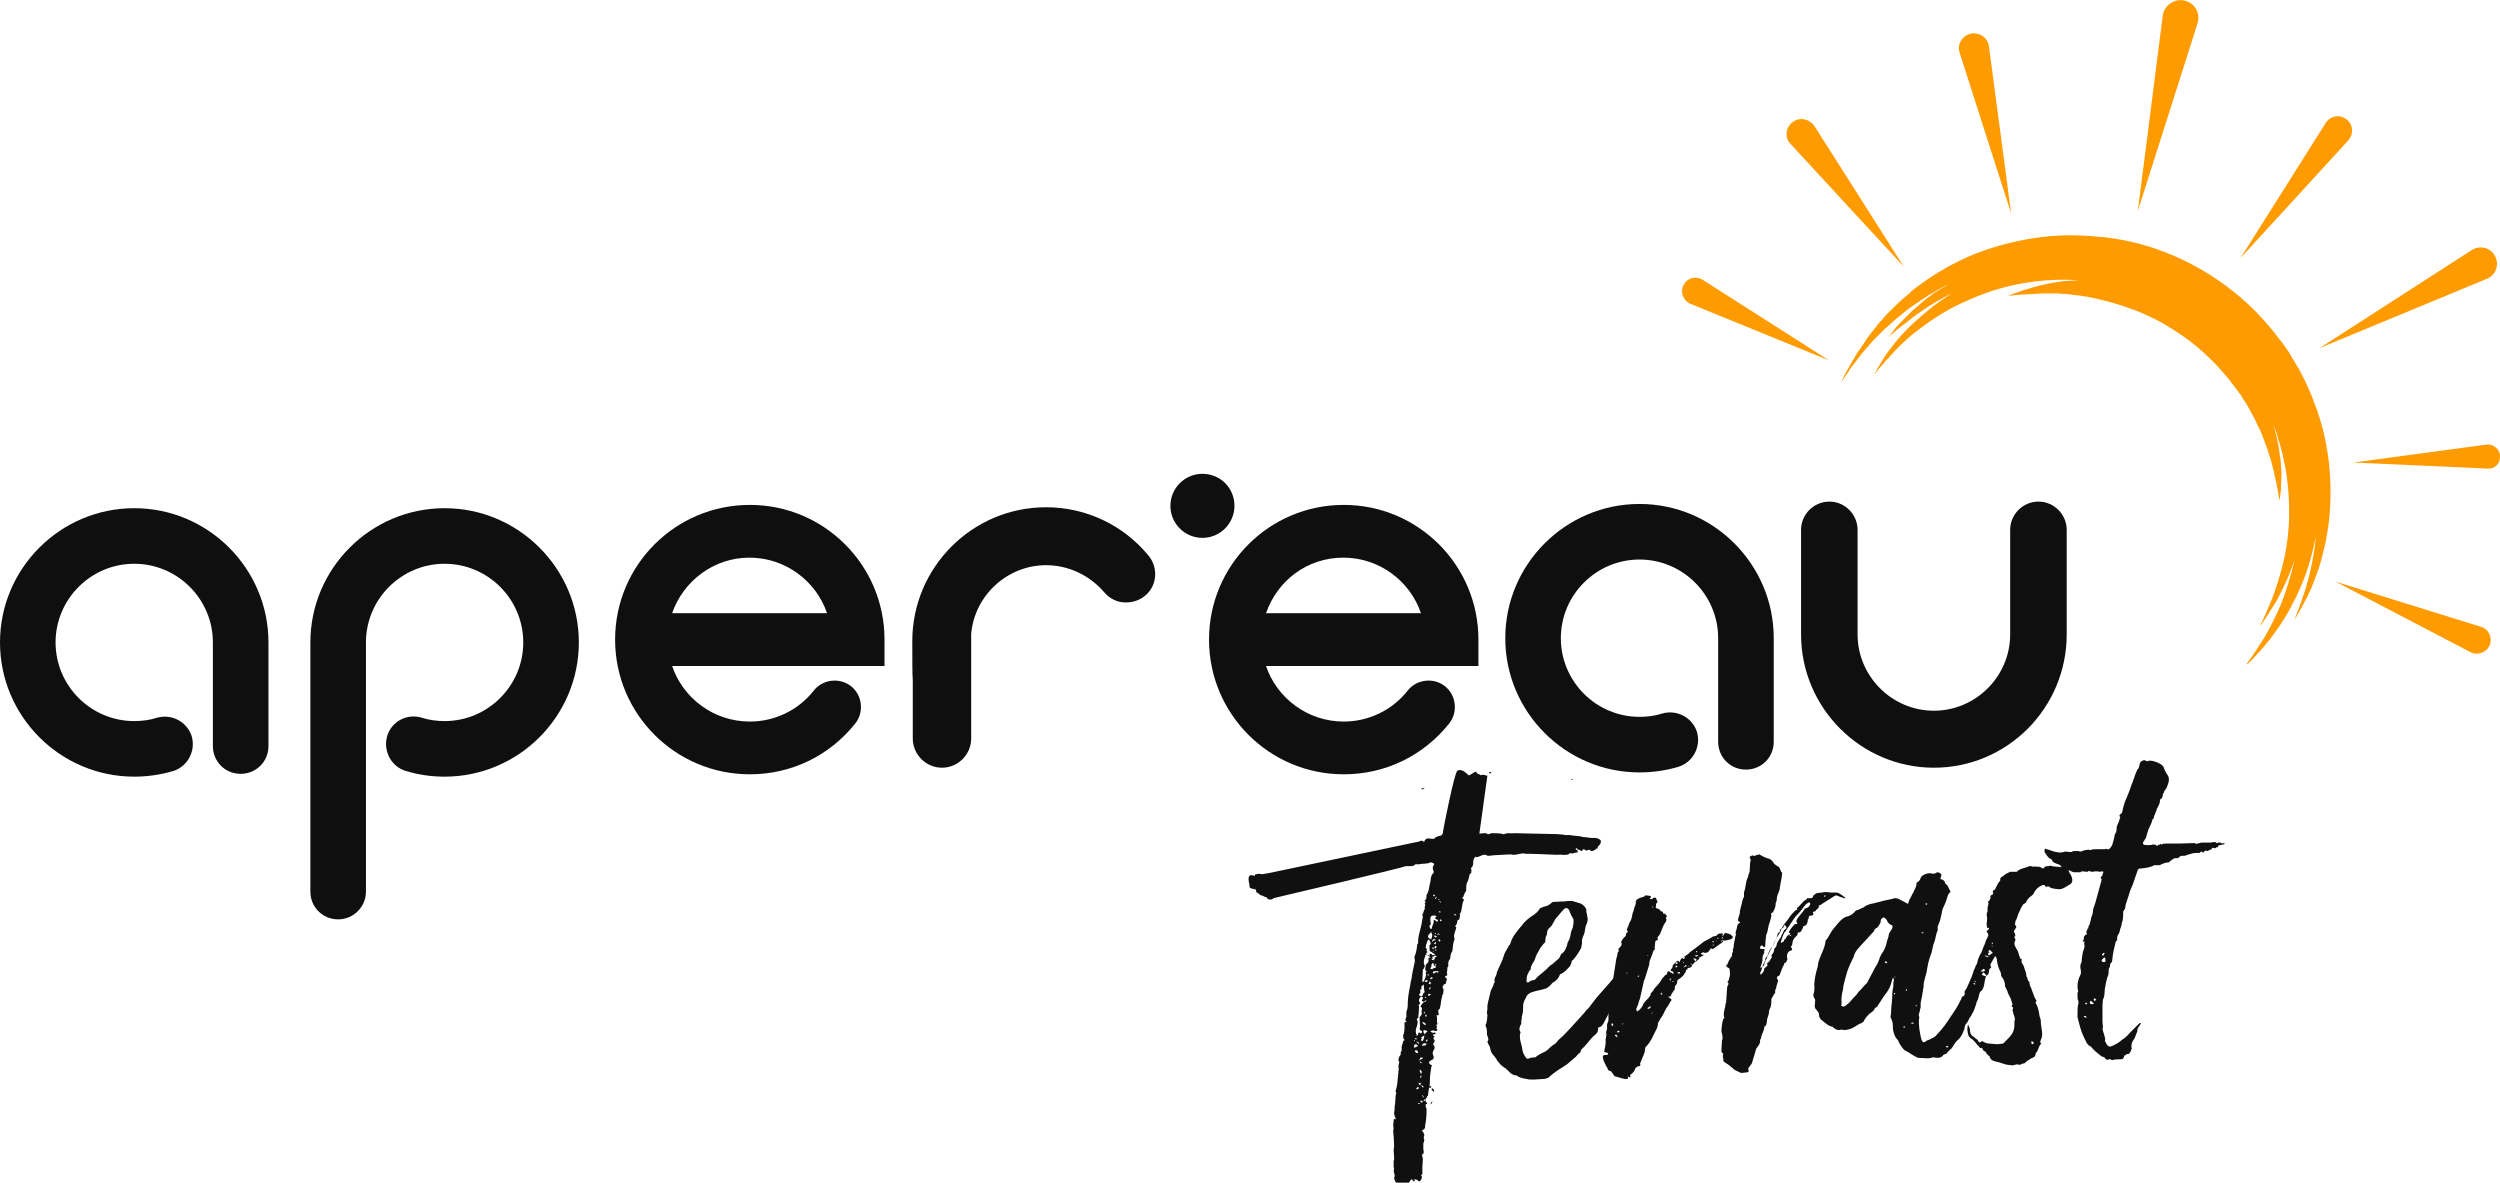 <?xml version="1.0" encoding="utf-8"?>
<!-- Generator: Adobe Illustrator 25.2.3, SVG Export Plug-In . SVG Version: 6.00 Build 0)  -->
<svg version="1.1" id="Laag_1" xmlns="http://www.w3.org/2000/svg" xmlns:xlink="http://www.w3.org/1999/xlink" x="0px" y="0px"
	 viewBox="0 0 530.8 251.1" style="enable-background:new 0 0 530.8 251.1;" xml:space="preserve">
<style type="text/css">
	.st0{fill:#0F0F0F;}
	.st1{fill:#FD9B00;}
	.st2{fill:#101010;}
</style>
<path class="st0" d="M255.3,100.6c-3.8,0-6.8,3.1-6.8,6.8c0,3.8,3.1,6.8,6.8,6.8c3.8,0,6.8-3.1,6.8-6.8
	C262.1,103.6,259.1,100.6,255.3,100.6z"/>
<path class="st0" d="M243.8,117.9c-5.4-6.5-13.3-10.2-21.7-10.2c-15.7,0-28.4,12.8-28.4,28.4c0,4.3,0,7.2,0.1,8.3l0,12.4
	c0,3.4,2.8,6.2,6.2,6.2c3.4,0,6.2-2.8,6.2-6.2l0-22.2c0.7-8.2,7.7-14.6,15.9-14.6c4.7,0,9.2,2.1,12.3,5.7c1.1,1.3,2.6,2.1,4.2,2.2
	c1.7,0.1,3.3-0.4,4.5-1.4C245.7,124.4,246,120.5,243.8,117.9L243.8,117.9z"/>
<path class="st0" d="M432.8,106.5c-3.3,0-6,2.7-6,6v22.2c0,8.9-7.3,16.2-16.2,16.2c-8.9,0-16.2-7.3-16.2-16.2v-22.2c0-3.3-2.7-6-6-6
	s-6,2.7-6,6v22.2c0,15.6,12.7,28.3,28.2,28.3c15.6,0,28.2-12.7,28.2-28.3v-22.2C438.8,109.2,436.1,106.5,432.8,106.5z"/>
<path class="st0" d="M28.5,164.9C12.8,164.9,0,152.1,0,136.4c0-15.7,12.8-28.5,28.5-28.5S57,120.7,57,136.4v22
	c0,3.3-2.6,5.9-5.9,5.9s-5.9-2.6-5.9-5.9v-22c0-9.2-7.5-16.7-16.7-16.7c-9.2,0-16.7,7.5-16.7,16.7c0,9.2,7.5,16.7,16.7,16.7
	c1.6,0,3.3-0.2,4.8-0.7c3.1-0.9,6.4,0.8,7.4,3.9c0.9,3.1-0.8,6.4-3.9,7.4C34.1,164.5,31.3,164.9,28.5,164.9z"/>
<path class="st0" d="M348.1,164c-15.7,0-28.5-12.8-28.5-28.5c0-15.7,12.8-28.5,28.5-28.5c15.7,0,28.5,12.8,28.5,28.5v22
	c0,3.3-2.6,5.9-5.9,5.9c-3.3,0-5.9-2.6-5.9-5.9v-22c0-9.2-7.5-16.7-16.7-16.7c-9.2,0-16.7,7.5-16.7,16.7s7.5,16.7,16.7,16.7
	c1.6,0,3.3-0.2,4.8-0.7c3.1-0.9,6.4,0.8,7.4,3.9c0.9,3.1-0.8,6.4-3.9,7.4C353.7,163.6,350.9,164,348.1,164z"/>
<path class="st0" d="M71.8,195.2c-3.3,0-5.9-2.6-5.9-5.9v-52.9c0-15.7,12.8-28.5,28.5-28.5c15.7,0,28.5,12.8,28.5,28.5
	c0,15.7-12.8,28.5-28.5,28.5c-2.8,0-5.6-0.4-8.2-1.2c-3.1-0.9-4.9-4.2-4-7.4c0.9-3.1,4.2-4.9,7.4-3.9c1.6,0.5,3.2,0.7,4.8,0.7
	c9.2,0,16.7-7.5,16.7-16.7c0-9.2-7.5-16.7-16.7-16.7c-9.2,0-16.7,7.5-16.7,16.7v52.9C77.7,192.6,75,195.2,71.8,195.2z"/>
<path class="st0" d="M142.7,130.2h32.9c-2.3-6.8-8.8-11.8-16.5-11.8C151.6,118.4,145.1,123.3,142.7,130.2z M159.2,164.4
	c-15.8,0-28.6-12.8-28.6-28.6c0-15.8,12.8-28.6,28.6-28.6c15.8,0,28.6,12.8,28.6,28.6v5.6h-45.1c2.3,6.8,8.8,11.8,16.5,11.8
	c5.3,0,10.3-2.4,13.6-6.6c1.9-2.4,5.5-2.8,7.9-0.9c2.4,1.9,2.8,5.5,0.9,7.9C176.1,160.5,168,164.4,159.2,164.4z"/>
<path class="st0" d="M268.8,130.2h32.9c-2.3-6.8-8.8-11.8-16.5-11.8S271.2,123.3,268.8,130.2z M285.3,164.4
	c-15.8,0-28.6-12.8-28.6-28.6c0-15.8,12.8-28.6,28.6-28.6c15.8,0,28.6,12.8,28.6,28.6v5.6h-45.1c2.3,6.8,8.8,11.8,16.5,11.8
	c5.3,0,10.3-2.4,13.6-6.6c1.9-2.4,5.5-2.8,7.9-0.9c2.4,1.9,2.8,5.5,0.9,7.9C302.2,160.5,294.1,164.4,285.3,164.4z"/>
<path class="st1" d="M357.6,60.3c-1,1.5-0.3,3.5,1.3,4.2l29.4,12l-26.8-17.1C360.2,58.6,358.4,58.9,357.6,60.3z M528.5,137.2
	c0.8-1.6,0-3.6-1.7-4.1l-30.9-9.6l28.7,15C526,139.2,527.8,138.6,528.5,137.2z M530.8,97.1c0.1-1.6-1.3-2.9-2.9-2.7l-28.2,3.8
	l28.5,1.3C529.6,99.6,530.8,98.5,530.8,97.1z M380.8,25.8c-1.7,1.1-2,3.4-0.6,4.8l24,26l-19-29.9C384.2,25.3,382.2,24.8,380.8,25.8z
	 M466.6,4.9c0.6-2-0.5-4.1-2.5-4.7c-2.2-0.7-4.6,0.8-4.9,3.1l-5.3,41.5L466.6,4.9z M492.5,73.9L528,59.2c1.8-0.7,2.6-2.7,1.9-4.5
	c-0.8-2-3.2-2.8-5.1-1.6L492.5,73.9z M493.8,26.1l-18.1,28.7l22.9-25c1.1-1.2,1.1-3.2-0.2-4.3C497,24.2,494.8,24.5,493.8,26.1z
	 M422.3,9.9c-0.2-1.8-1.8-3-3.6-2.8c-2,0.3-3.3,2.3-2.6,4.2l10.9,34L422.3,9.9z"/>
<path class="st1" d="M478.4,139.8c0.8-0.9,2-2.1,3.4-3.9c1.4-1.8,3-4,4.5-6.8c1.5-2.8,3-6,4.1-9.8c0.5-1.7,0.9-3.5,1.3-5.3
	c-0.1,0.9-0.2,1.8-0.3,2.6c-0.5,3.2-1.1,5.9-1.8,8.1c-0.2,0.6-0.3,1.1-0.5,1.6c-0.2,0.5-0.3,0.9-0.5,1.4c-0.3,0.9-0.6,1.6-0.8,2.2
	c-0.2,0.6-0.4,1-0.5,1.3l-0.2,0.4c0,0,0.1-0.1,0.3-0.4c0.2-0.3,0.4-0.7,0.7-1.2c0.3-0.6,0.7-1.2,1.1-2c0.2-0.4,0.4-0.8,0.7-1.3
	c0.2-0.5,0.4-1,0.7-1.5c0.9-2.2,2-4.9,2.7-8.1c0.8-3.2,1.4-6.9,1.5-11c0.1-4.1-0.2-8.6-1.2-13.2c-0.1-0.6-0.3-1.2-0.4-1.7
	c-0.2-0.6-0.3-1.2-0.5-1.8c-0.4-1.2-0.7-2.4-1.2-3.5c-0.8-2.4-1.9-4.7-3.1-7c-0.3-0.6-0.6-1.1-1-1.7c-0.3-0.6-0.7-1.1-1-1.7
	c-0.3-0.6-0.7-1.1-1.1-1.7c-0.4-0.5-0.7-1.1-1.2-1.6c-1.6-2.2-3.4-4.2-5.3-6.2c-3.9-3.9-8.4-7.2-13.3-9.8
	c-4.9-2.6-10.3-4.5-15.7-5.4c-0.7-0.1-1.4-0.2-2-0.3c-0.7-0.1-1.4-0.2-2-0.2l-1-0.1l-1-0.1c-0.7,0-1.3-0.1-2-0.1c-1.3,0-2.7-0.1-4,0
	c-0.7,0-1.3,0.1-2,0.1c-0.3,0-0.7,0-1,0.1c-0.3,0-0.6,0.1-1,0.1c-5.2,0.6-10.1,1.9-14.5,3.6c-4.4,1.8-8.3,4.1-11.6,6.5
	c-0.4,0.3-0.8,0.6-1.2,0.9c-0.4,0.3-0.8,0.6-1.1,1c-0.7,0.6-1.5,1.2-2.2,1.9c-0.7,0.6-1.3,1.3-2,1.9c-0.6,0.6-1.2,1.3-1.7,1.9
	c-0.3,0.3-0.6,0.6-0.8,0.9c-0.2,0.3-0.5,0.6-0.7,0.9c-0.5,0.6-0.9,1.2-1.4,1.8c-0.8,1.2-1.5,2.3-2.2,3.2c-0.6,1-1.1,1.9-1.6,2.7
	c-0.2,0.4-0.4,0.8-0.6,1.1c-0.2,0.3-0.3,0.7-0.5,0.9c-0.5,1.1-0.8,1.7-0.8,1.7s0.4-0.6,1.1-1.6c0.2-0.3,0.4-0.5,0.6-0.9
	c0.2-0.3,0.4-0.7,0.7-1c0.5-0.7,1.2-1.5,1.9-2.5c0.8-0.9,1.6-1.9,2.5-2.9c0.5-0.5,1-1,1.5-1.5c0.3-0.3,0.5-0.5,0.8-0.8
	c0.3-0.3,0.6-0.5,0.9-0.8c0.6-0.5,1.2-1.1,1.8-1.6c0.7-0.5,1.3-1.1,2-1.6c0.7-0.6,1.5-1.1,2.2-1.6l1.2-0.8c0.4-0.3,0.8-0.5,1.2-0.8
	c1.5-0.9,3.1-1.8,4.8-2.7c-0.1,0-0.1,0.1-0.2,0.1c-0.7,0.5-1.4,0.9-2.1,1.3c-0.2,0.1-0.3,0.2-0.5,0.3l-0.5,0.3
	c-0.3,0.2-0.6,0.4-0.9,0.7c-0.6,0.4-1.2,0.8-1.7,1.3c-0.5,0.4-1,0.9-1.5,1.3c-0.5,0.4-0.9,0.8-1.3,1.2c-0.8,0.8-1.5,1.5-2.1,2.1
	c-0.6,0.7-1.1,1.2-1.4,1.7c-0.8,0.9-1.2,1.4-1.2,1.4s0.4-0.5,1.4-1.2c0.4-0.4,1-0.9,1.7-1.4c0.7-0.5,1.5-1.1,2.3-1.8
	c0.4-0.3,0.9-0.7,1.4-1c0.5-0.3,1-0.7,1.6-1.1c0.5-0.4,1.2-0.7,1.8-1.1c0.3-0.2,0.6-0.4,0.9-0.5l0.5-0.3c0.2-0.1,0.3-0.2,0.5-0.3
	c0.6-0.3,1.2-0.6,1.8-0.9c-3.2,1.9-5.8,4.1-8,6.1c-0.5,0.5-1.1,1-1.6,1.5c-0.5,0.5-0.9,1-1.4,1.5c-0.4,0.5-0.8,0.9-1.2,1.4
	c-0.4,0.5-0.7,0.9-1,1.3c-0.3,0.4-0.6,0.8-0.9,1.2c-0.3,0.4-0.5,0.8-0.7,1.1c-0.4,0.7-0.8,1.3-1.1,1.8c-0.5,1-0.8,1.5-0.8,1.5
	s0.4-0.5,1.1-1.4c0.4-0.4,0.8-0.9,1.4-1.6c0.3-0.3,0.6-0.6,0.9-1c0.3-0.3,0.7-0.7,1-1.1c0.4-0.4,0.8-0.8,1.2-1.2
	c0.4-0.4,0.9-0.8,1.3-1.2c0.5-0.4,0.9-0.9,1.5-1.3c0.5-0.4,1.1-0.8,1.7-1.3c2.3-1.7,5-3.5,8.2-5c3.2-1.5,6.7-2.9,10.6-3.8
	c3.9-0.9,8.1-1.4,12.4-1.3c0.8,0,1.6,0.1,2.4,0.1c-0.1,0-0.3,0-0.4,0c-0.5,0-1.1,0.1-1.6,0.1c-0.5,0-1,0.1-1.5,0.1
	c-0.5,0.1-1,0.1-1.4,0.2c-0.9,0.1-1.8,0.3-2.6,0.5c-1.6,0.3-3,0.8-4.1,1.1c-0.6,0.1-1,0.4-1.5,0.5c-0.4,0.2-0.8,0.3-1.1,0.4
	c-0.6,0.2-0.9,0.4-0.9,0.4s0.3,0,1-0.1c0.3,0,0.7-0.1,1.1-0.1c0.4,0,0.9-0.1,1.5-0.1c1.2,0,2.5-0.2,4.1-0.2c0.8,0,1.6,0,2.5,0
	c0.4,0,0.9,0.1,1.3,0.1c0.5,0,0.9,0,1.4,0.1c0.5,0.1,1,0.1,1.5,0.2c0.5,0,1,0.1,1.5,0.2c1,0.1,2.1,0.4,3.1,0.6
	c2.1,0.5,4.3,1.1,6.5,1.9c0.5,0.2,1.1,0.4,1.7,0.6c0.5,0.2,1.1,0.5,1.6,0.7c1.1,0.5,2.2,1,3.3,1.6c2.1,1.2,4.2,2.5,6.2,4
	c2,1.5,3.8,3.2,5.5,4.9c0.8,0.9,1.7,1.8,2.4,2.7c0.2,0.2,0.4,0.5,0.6,0.7c0.2,0.2,0.4,0.5,0.5,0.7c0.4,0.5,0.7,0.9,1.1,1.4
	c0.3,0.5,0.7,0.9,1,1.4c0.3,0.5,0.6,1,0.9,1.4c0.6,1,1.1,1.9,1.6,2.9c0.1,0.2,0.3,0.5,0.4,0.7c0.1,0.2,0.2,0.5,0.3,0.7
	c0.2,0.5,0.5,0.9,0.7,1.4c0.4,0.9,0.8,1.9,1.1,2.8c0.2,0.4,0.3,0.9,0.5,1.3c0.1,0.4,0.3,0.9,0.4,1.3c0.1,0.2,0.1,0.4,0.2,0.6
	c0.1,0.2,0.1,0.4,0.2,0.6c0.1,0.4,0.2,0.8,0.3,1.2c0.2,0.8,0.4,1.5,0.5,2.2c0.2,0.7,0.3,1.3,0.4,1.9c0.1,0.3,0.1,0.5,0.2,0.8
	c0,0.3,0.1,0.5,0.1,0.7c0.1,0.4,0.1,0.8,0.2,1.1c0.1,0.3,0.1,0.5,0.1,0.7l0,0.2l0-0.2c0-0.2,0.1-0.4,0.1-0.7c0-0.3,0.1-0.7,0.1-1.1
	c0-0.2,0.1-0.5,0.1-0.7c0-0.3,0-0.5,0-0.8c0-0.6,0.1-1.2,0.1-1.9c0-0.7,0-1.5-0.1-2.3c0-0.4-0.1-0.8-0.1-1.3c0-0.2,0-0.4-0.1-0.7
	c0-0.2-0.1-0.4-0.1-0.7c-0.1-0.5-0.1-0.9-0.2-1.4c-0.1-0.5-0.2-1-0.3-1.5c-0.2-1-0.5-2-0.8-3.1c0-0.1-0.1-0.2-0.1-0.3
	c0,0.1,0.1,0.2,0.1,0.3c0.4,1,0.8,2,1,3c0.7,2,1.1,4,1.5,5.9c0.7,3.9,0.9,7.7,0.8,11.2c-0.1,3.5-0.6,6.7-1.3,9.5
	c-0.7,2.8-1.5,5.2-2.2,7.1c-0.4,1-0.8,1.8-1.1,2.6c-0.1,0.2-0.2,0.4-0.2,0.5c-0.1,0.2-0.2,0.3-0.2,0.5c-0.2,0.3-0.3,0.6-0.4,0.8
	c-0.1,0.3-0.2,0.5-0.3,0.7c-0.1,0.2-0.2,0.3-0.3,0.5c-0.1,0.3-0.2,0.4-0.2,0.4s0.1-0.1,0.3-0.3l0.3-0.4c0.1-0.2,0.3-0.4,0.4-0.6
	c0.2-0.2,0.3-0.5,0.5-0.8c0.1-0.1,0.2-0.3,0.3-0.4l0.3-0.5c0.4-0.7,1-1.5,1.5-2.4c1-1.9,2.2-4.2,3.2-7c0.2-0.6,0.4-1.1,0.6-1.7
	c-0.8,3.5-1.8,6.7-2.9,9.5c-1.2,2.8-2.4,5.1-3.5,7c-1.2,1.9-2.1,3.3-2.8,4.3l-1.1,1.5C477.1,141.1,477.6,140.7,478.4,139.8z"/>
<path class="st2" d="M333.9,165.4l-0.3,0c0,0,0,0.2,0.3,0.2L333.9,165.4z M316.6,164.1c0-0.2,0-0.2-0.3-0.2c0,0-0.1,0-0.1,0.2
	c0,0,0.1,0,0.1,0.2L316.6,164.1z M309,194.1c-0.3,0-0.3,0.2-0.3,0.2c0.3,0,0.3,0,0.5,0.1C309.2,194.3,309.1,194.1,309,194.1z
	 M305.9,191.5c0,0-0.1-0.2-0.3-0.2l0.1,0.2l0.3,0.2L305.9,191.5z M306.1,195.4l-0.2-0.2c-0.2,0-0.2,0.2-0.2,0.2
	c0.1,0.1,0.1,0.2,0.3,0.2L306.1,195.4z M305.5,193.5l0,0.2l0.4,0c-0.1-0.1-0.1-0.2-0.1-0.2L305.5,193.5z M305.4,190.9
	c0,0.2,0,0.2,0.2,0.2l0-0.2L305.4,190.9z M305.9,199.7c0,0-0.1,0-0.2-0.1c0,0,0-0.2-0.1-0.2c0,0-0.2,0-0.2,0.3c0,0,0.3,0.2,0.3,0.3
	C305.7,199.8,305.9,199.7,305.9,199.7z M305.7,198.4l-0.2-0.2c0,0-0.2,0-0.4,0.2L305.7,198.4z M304.7,190.9c0.3-0.3,0.4-0.3,0.4-0.4
	l-0.1,0c0,0-0.3,0-0.3,0.2L304.7,190.9z M304.7,198.1l0,0.2l0.2,0l-0.1-0.2L304.7,198.1z M304.5,189.9c0,0-0.2,0-0.2,0.3l0.2,0.1
	c0,0,0.2,0,0.2-0.1L304.5,189.9z M304.7,199l0.2,0c0.2,0,0.2-0.2,0.2-0.2l-0.2,0c0,0,0-0.2-0.3-0.2c0,0,0,0.2-0.1,0.2L304.7,199z
	 M304.8,205.1c0.1-0.1,0.1-0.2,0.2-0.3c-0.2,0-0.3-0.2-0.4-0.2C304.7,204.9,304.8,204.9,304.8,205.1z M305,201.8
	c-0.1-0.2-0.1-0.2-0.4-0.2l0.1,0.2L305,201.8z M305,201l-0.2-0.2c0,0.2-0.3,0.2-0.3,0.4c0,0,0.3,0,0.3,0.2
	C305,201.3,305,201,305,201z M304.8,200.5L304.8,200.5l0.1-0.4l-0.1-0.1c-0.1,0-0.2,0.3-0.4,0.3
	C304.4,200.3,304.7,200.5,304.8,200.5z M305.4,206.2l-0.6,0c-0.2,0-0.3,0-0.5,0.1c0,0.2-0.1,0.2-0.1,0.2l0.1,0.2
	c0.3,0,0.5-0.3,0.7-0.3c0.1,0,0.2,0.1,0.3,0.2c0,0,0-0.2,0.2-0.3C305.4,206.4,305.4,206.4,305.4,206.2z M304.3,201.1
	c0,0-0.2,0-0.2,0.3l0.2,0.1c0-0.1,0-0.1,0.2-0.1L304.3,201.1z M304.4,202l0-0.2c-0.2,0.2-0.2,0.3-0.3,0.3L304.4,202z M304.1,199.9
	c0.2,0,0.3-0.3,0.7-0.3c0-0.2-0.3-0.2-0.3-0.2l-0.1,0c-0.1,0-0.1,0-0.1,0.1c-0.2,0-0.2,0.3-0.3,0.4L304.1,199.9z M305.1,203.1
	c-0.2-0.1-0.3-0.2-0.4-0.2c-0.2,0-0.2,0.2-0.4,0.2c-0.2,0-0.2,0.1-0.2,0.2c0,0.1,0.1,0.2,0.1,0.3c0,0-0.2,0-0.3,0.2
	c0.2,0,0.3,0,0.6,0.1l0-0.3l0.2,0C304.5,203.3,304.6,203.3,305.1,203.1L305.1,203.1z M304.2,194.4c-0.3,0-0.5,0.3-0.5,0.6l0,0.2
	c0,0.2,0,0.6,0.1,1c-0.2,0.3-0.3,0.3-0.3,0.5c0,0.1,0.1,0.2,0.1,0.3c0,0.2,0.2,0.2,0.2,0.2l0.2,0c0-0.6,0.4-1,0.4-1.5l0-0.2
	c0-0.1,0-0.2,0.1-0.2c0,0,0.1,0,0.2,0.1c0.1,0.1,0.3,0.3,0.4,0.3c0.1,0,0.1-0.1,0.2-0.2l0-0.1c0-0.2-0.3-0.2-0.4-0.2
	c-0.1-0.2-0.2-0.2-0.2-0.3c0-0.1,0-0.1,0.1-0.1c0.1-0.2,0.2-0.2,0.2-0.3c0,0-0.1-0.1-0.4-0.1L304.2,194.4z M304.9,205.2
	c-0.2,0-0.5-0.2-0.5-0.5c0-0.2-0.1-0.2-0.2-0.2c-0.1,0-0.2,0.1-0.2,0.2c-0.2,0.3,0.1,0.6-0.4,0.9c0.2,0,0.3,0.2,0.5,0.2
	c0.1-0.2,0.4-0.3,0.7-0.3L304.9,205.2z M303.9,207.4l0,0.2c-0.2,0-0.2,0.1-0.2,0.1l0,0.2l0.1,0c0.2,0,0.5-0.3,0.4-0.3L303.9,207.4z
	 M304.1,198.6c0-0.2-0.2-0.5-0.2-0.7c0,0-0.2,0-0.2,0.2c-0.2,0.2-0.5,0.3-0.5,0.8c0,0.2,0.4,0.5,0.7,0.5
	C304,199,304.1,198.8,304.1,198.6z M303.7,209.6c0,0-0.3,0.2-0.3,0.3l0,0.2c0.3-0.2,0.3-0.3,0.4-0.3L303.7,209.6z M303.7,208.5
	l-0.2-0.2l0,0.2c0,0.2-0.2,0.2-0.2,0.3c0,0,0.3,0.2,0.4,0.2l0-0.2c0.2,0,0.2-0.1,0.2-0.1S303.7,208.7,303.7,208.5z M301.8,167.4
	c0,0.2,0.2,0.2,0.2,0.2s0.2,0,0.5-0.3L301.8,167.4z M304.5,231.6c0-0.2-0.2-0.5-0.4-0.5c-0.1,0-0.1,0.1-0.2,0.1l0.1,0.2l0.2,0.2
	c0,0.2,0.2,0.2,0.2,0.2L304.5,231.6z M303.1,206.9l0,0.2l0.3,0l0-0.2L303.1,206.9z M303.4,211c-0.2,0-0.2,0.3-0.2,0.4l0.3,0
	c0,0,0.1-0.2,0.4-0.2C303.5,211,303.4,211,303.4,211z M304,233.9c-0.1,0-0.1,0.2-0.1,0.2c-0.2,0.3-0.2,0.3-0.2,0.4
	c0,0,0.2-0.2,0.3-0.2c0-0.2,0-0.2,0.2-0.4L304,233.9z M303.9,202.1c-0.1-0.1-0.3-0.1-0.3-0.1c-0.1-0.3-0.1-0.9-0.1-1.2
	c0-0.2,0.2-0.2,0.3-0.4c-0.1-0.3-0.1-0.5-0.3-0.7l0-0.2c-0.2,0-0.4,0-0.4,0.3c-0.2,0.2-0.1,0.5-0.3,0.7c0,0.2-0.1,0.5-0.1,0.7
	c0,0.1,0.1,0.2,0.3,0.3c-0.1,0.2-0.2,0.3-0.1,0.4c0,0.1,0.1,0.2,0.3,0.2c0,0,0,0.1-0.2,0.1c-0.2,0.2-0.2,0.3-0.2,0.3
	c0,0.1,0.1,0.2,0.3,0.3l0.2,0c0.1,0.1,0.3,0.1,0.3,0.1l0-0.1c-0.1-0.2-0.1-0.2-0.1-0.3c0.2,0,0.2,0,0.5,0.1c0,0,0,0.2,0.2,0.2l0.5,0
	l-0.1-0.2C304.2,202.4,304.1,202.2,303.9,202.1L303.9,202.1z M303.5,230.8c0,0,0,0.2,0.2,0.2l0.2-0.2c0-0.2-0.3-0.2-0.3-0.2
	C303.5,230.6,303.5,230.8,303.5,230.8z M302.7,215.9c0.2,0,0.2-0.2,0.2-0.3c0-0.1-0.1-0.2-0.3-0.2L302.7,215.9z M303.1,220.9
	c0-0.2,0-0.2-0.2-0.2c0,0,0,0.2-0.2,0.3l0.2,0.2L303.1,220.9z M302.7,211.6c-0.2,0.2-0.2,0.2-0.2,0.3c0.2,0,0.2,0,0.3-0.2
	C302.7,211.7,302.7,211.6,302.7,211.6z M302.4,214.8c0,0,0,0.2-0.2,0.3c0.2,0,0.3,0,0.3,0.1C302.6,215,302.6,215,302.4,214.8z
	 M302.6,205.8c0-0.2,0.1-0.5,0.1-0.7l0-0.2c0.2-0.3,0.5-0.4,0.6-0.8l0-0.6c0-0.2,0.1-0.2,0.3-0.2l0.2,0l-0.3-0.2
	c-0.3-0.2-0.3-0.2-0.5-0.4c-0.3,0-0.4,0-0.4,0.3c-0.1,0.3-0.3,0.8-0.3,1.3c0,0.2,0,0.3,0.1,0.5c0,0.1,0.1,0.2,0.1,0.3
	c0,0.2-0.1,0.3-0.2,0.6c-0.2,0-0.2,0.1-0.2,0.2c0,0.7-0.1,1.4-0.1,2.1l0,0.5c0,0.1,0,0,0.4-0.2c0.2,0.1,0.3,0.2,0.4,0.2
	c0.2,0,0.2-0.1,0.3-0.2l0-0.2l-0.2,0c-0.2,0-0.4,0.2-0.6,0.2c0.2-0.4,0.4-0.8,0.5-1.3c0-0.1-0.1-0.2-0.1-0.3c0-0.2,0.1-0.3,0.2-0.6
	C302.7,206.2,302.6,206,302.6,205.8z M303.1,218.9c-0.2,0-0.3-0.2-0.5-0.1c-0.1,0-0.1-0.1-0.2-0.1c-0.2,0-0.2,0.3-0.2,0.3
	c0,0.2,0.2,0.4,0.2,0.6C302.8,219.3,302.9,219.1,303.1,218.9z M302.7,217.5c0-0.2-0.3-0.5-0.7-0.5l0,0.1c0.1,0.2,0.3,0.4,0.6,0.6
	L302.7,217.5z M302.4,233.8l0.2-0.2l-0.2-0.2c0,0,0,0.2-0.2,0.2L302.4,233.8z M302.6,222l0.2-0.3l0.2,0c0-0.1-0.2-0.1-0.2-0.1
	c-0.1-0.1-0.2-0.1-0.3-0.1c-0.2,0-0.6,0.2-0.6,0.5L302.6,222z M302.7,220c-0.1-0.1-0.2-0.1-0.3-0.1c-0.2,0-0.3,0.2-0.6,0.3l-0.1,0
	l0.2,0.3c-0.1,0.1-0.2,0.3-0.2,0.3c0,0.1,0.1,0.2,0.2,0.2l0.2,0c0.2-0.4,0.3-0.8,0.3-1.1L302.7,220z M302.5,210.7
	c-0.2-0.6-0.2-1.7-0.2-1.7c-0.1,0-0.1,0.1-0.1,0.2c-0.2,0-0.4,0.1-0.4,0.3l0,0.4c0,0,0,0.2-0.1,0.2c-0.2,0-0.2,0.1-0.2,0.2
	c0,0.1,0.1,0.2,0.1,0.2c0,0.2,0,0.3-0.2,0.5c-0.1,0.1-0.1,0.2-0.1,0.2c0,0.1,0.1,0.2,0.2,0.2c0.2,0.2,0.3,0.3,0.3,0.3
	c0.1,0,0.1,0,0.1-0.2C302.2,211.3,302.1,210.7,302.5,210.7z M302,232.7c0.2,0.2,0.2,0.3,0.4,0.5l-0.1-0.2c0-0.2-0.2-0.3-0.2-0.6
	L302,232.7z M302.2,230.6c-0.2-0.1-0.3-0.1-0.5-0.2c0.2,0.2,0.2,0.5,0.5,0.5L302.2,230.6z M301.6,225.5c0,0-0.1-0.1-0.2-0.1
	c0,0,0,0.1,0.1,0.2c0,0,0.1,0,0.4,0.2c0-0.2-0.3-0.3-0.3-0.5L301.6,225.5z M301.5,228.8c0.2,0,0.2,0,0.3-0.2l0-0.3l-0.3,0.3
	L301.5,228.8z M302.1,233.8c-0.2,0-0.3-0.2-0.5-0.1l0,0.2c0.1,0.2,0.3,0.2,0.3,0.2L302.1,233.8z M301.4,227.3c0,0.2,0.2,0.3,0.3,0.8
	c0.1-0.2,0.2-0.5,0.2-0.5c0-0.1-0.2-0.3-0.4-0.5L301.4,227.3z M301.5,224.6l0,0.2c0,0.2-0.3,0.2-0.3,0.3c0.2,0,0.3,0,0.5-0.2
	c0.3,0,0.3-0.2,0.4-0.2l-0.1-0.2L301.5,224.6z M301.7,230.1c0-0.2-0.2-0.2-0.3-0.2c-0.1,0-0.2,0.1-0.2,0.2c0,0.2,0.3,0.2,0.3,0.3
	C301.6,230.2,301.7,230.2,301.7,230.1z M301.2,221.4c0-0.1,0-0.1-0.2-0.2l-0.3,0c0.2,0.2,0.4,0.2,0.4,0.5l0.1,0L301.2,221.4z
	 M301.9,212.4c0-0.1,0.1-0.2,0.2-0.3l0-0.2c0-0.2-0.1-0.2-0.3-0.4c-0.4,0.3-0.6,0.8-0.5,1.1c0.1,0.1,0.2,0.2,0.2,0.4
	c0,0.1,0,0.1-0.1,0.2c-0.2,0.1-0.2,0.3-0.2,0.3c0,0.1,0.1,0.1,0.1,0.2c0,0.7-0.1,1.7-0.2,2.5c-0.3,0-0.3,0.2-0.3,0.2
	c0.1,0.2,0.2,0.4,0.2,0.6c0,0.6-0.3,1.1-0.4,1.7l0,0.2c0,0.2,0,0.6,0.2,0.8l0,0.3l0.2-0.2c0.1-0.1,0.1-0.2,0.1-0.2l0-0.1
	c0-0.2,0.2-0.3,0.2-0.3c0.1,0,0.2,0.1,0.3,0.2c0.1,0,0.3,0,0.3-0.3l0-0.2c-0.3-0.1-0.5-0.2-0.5-0.5c0-0.1,0.1-0.2,0.1-0.4l-0.1-2
	c0.2-0.3,0.5-0.5,0.5-0.9c0-0.1-0.1-0.2-0.1-0.3c0.1-0.2,0.1-0.5,0.1-0.7c0-0.2-0.1-0.2-0.3-0.4l0.1-0.2c0.2-0.2,0.2-0.5,0.8-0.8
	c0.2,0,0.2-0.1,0.4-0.3l-0.2,0c-0.2,0.1-0.3,0.3-0.4,0.3c-0.1,0-0.1,0-0.2-0.1C301.9,212.6,301.9,212.5,301.9,212.4z M301,234.2
	c0.2,0.2,0.2,0.2,0.3,0.2l0.3,0c-0.3-0.2-0.5-0.2-0.5-0.2L301,234.2z M300.9,231.3c0.2-0.2,0.4-0.2,0.4-0.3l-0.2-0.2
	c-0.2,0-0.4,0.3-0.4,0.4L300.9,231.3z M300.4,220.6L300.4,220.6c0.2,0.1,0.4,0.1,0.4,0c0-0.1-0.1-0.2-0.1-0.2
	C300.4,220.4,300.4,220.6,300.4,220.6z M300.9,223l-0.4,0c-0.1,0.1-0.1,0.2-0.1,0.2c0,0.1,0.1,0.1,0.1,0.2c0.2,0,0.2,0.2,0.4,0.2
	c0,0,0.2,0,0.2-0.3C301.1,223.3,300.9,223.3,300.9,223z M300.5,221.7c-0.2,0-0.3,0.4-0.3,0.7l0.2,0c0.2,0,0.6-0.3,0.7-0.4
	C300.9,222,300.8,221.7,300.5,221.7z M300.4,221l0-0.2c0,0-0.2,0-0.2,0.3L300.4,221z M306.5,209.1c0,0.1-0.1,0.3-0.2,0.4l0,0.2
	c0.1,0.2,0.2,0.3,0.2,0.5c0,0.2-0.1,0.6-0.1,0.9c-0.2,0.1-0.2,0.2-0.2,0.3l0,0.2c0,0.1,0,0.2-0.1,0.3c0,0.1-0.1,0.3-0.1,0.5
	c-0.1,0.5-0.1,1.1-0.3,1.7c0,0,0,0.2-0.2,0.2c-0.1,0.2-0.2,0.3-0.1,0.6c0,0.2,0,0.2,0.1,0.5c0,0-0.1,0.2-0.4,0.2l-0.2,0
	c0,0,0.1,0.2,0.2,0.2l0,1.2c0,0.1,0.1,0.2,0.1,0.3c0,0.2-0.1,0.3-0.2,0.3l-0.2,0c0.2,0.1,0.3,0.2,0.3,0.3c0,0.2-0.1,0.3-0.1,0.4
	c0,0.1,0,0.2,0.1,0.2c0,0.1,0.1,0.2,0.1,0.2c0,0.2-0.3,0.2-0.5,0.2c-0.2,0-0.3-0.2-0.6-0.1c-0.2,0-0.3,0.2-0.4,0.2
	c0.1,0.1,0.2,0.2,0.4,0.2c0.1,0.1,0.1,0.1,0.2,0.1c0.1,0,0.2-0.1,0.2-0.1c0.2,0,0.2,0.2,0.4,0.2c-0.2,0.2-0.2,0.2-0.4,0.2
	c0,0-0.2,0-0.3,0.2l0.3,0.2l0.1,0c0,0,0,0.1-0.1,0.1c0,0.2-0.2,0.4-0.2,0.4c0.2,0.2,0.3,0.3,0.3,0.5c0,0.2-0.1,0.4-0.3,0.6l0,0.2
	c0.2,0.2,0.3,0.4,0.3,0.6c0,0.2-0.1,0.5-0.3,0.7c-0.1,0.2-0.1,0.3-0.1,0.5c0,0.2,0,0.3,0.1,0.5c0.1,0.2,0.1,0.2,0.1,0.4
	c0,0.2-0.1,0.5-0.5,0.6c-0.2,0-0.2,0.2-0.4,0.3c-0.1,0.1-0.1,0.1-0.1,0.2c0,0.2,0.2,0.3,0.4,0.5c0.2,0,0.2,0,0.2,0.1
	c0,0.1,0,0.2-0.1,0.3c-0.1,0.9-0.3,1.8-0.3,2.6c0,0.5,0,1.1-0.1,1.7c-0.2,0.5-0.2,1-0.3,1.7c0,0.2,0,0.2-0.2,0.2l0,0.1
	c0,0.3-0.4,0.5-0.4,0.7c0.1,0.2,0.1,0.5,0.4,0.7c0,0.2,0,0.2-0.2,0.2c-0.1,0.2-0.2,0.3-0.1,0.4c0,0.2,0.1,0.5,0.2,0.7
	c0,1.2-0.1,2.4-0.3,3.4c0,0.4,0,0.8-0.5,1c-0.2,0-0.2,0.1-0.2,0.1c0,0.1,0.1,0.1,0.1,0.1c0.2,0.4,0.4,0.6,0.4,0.9
	c0,0.2,0,0.2-0.1,0.4l0,0.3c0.1,0.1,0.1,0.2,0.1,0.4c0,0.2-0.1,0.4-0.2,0.7l0,1.1c0,0.2,0.1,0.6,0.1,0.7c0,0.2-0.1,0.4-0.4,0.6
	c0.1,0.4,0.2,0.7,0.2,0.9c0,0.7-0.1,1.2-0.1,1.7l0,1.4c0,0.2-0.1,0.2-0.3,0.3c0.1,0.2,0.2,0.2,0.2,0.4c0,0.3-0.2,0.6-0.3,0.8
	c-0.2,0.1-0.2,0.1-0.3,0.1c-0.1,0-0.2,0-0.2-0.1c-0.1-0.2-0.3-0.2-0.6-0.3c-0.1,0-0.2,0-0.2,0.1c0,0.1,0.1,0.2,0.1,0.2
	c0,0.1-0.1,0.1-0.3,0.1l-0.2-0.2c0-0.2-0.1-0.2-0.2-0.2c-0.2,0-0.6,1-1.1,1.2l-0.3,0c-0.4-0.2-0.8-0.1-1.2-0.3
	c-0.1,0-0.6-0.2-0.8-0.3c-0.1-0.3-0.3-0.7-0.3-1c0.1-0.2,0.2-0.3,0.1-0.5c0-0.2-0.1-0.5-0.2-0.8c0.1-0.3,0.1-0.7,0-1l0-1.1
	c0.1-0.3,0.1-0.6,0.1-0.9c0-0.5-0.1-0.9-0.1-1.4c0-0.3,0.1-0.7,0.1-1l-0.1-2.1c0-0.3-0.1-0.7-0.1-1.1c0.1-0.3,0.1-0.7,0-1.1l0-0.2
	c0-0.2,0.1-0.4,0.1-0.8l0-0.3c0,0,0-0.1,0.4-0.1l0.1,0c0,0-0.1-0.1-0.1-0.2c-0.2-0.4-0.3-0.7-0.3-1.1c0-0.2,0.1-0.5,0.1-0.8l0-0.4
	c0.2-0.8,0.1-1.9,0.3-2.9l0.1-0.1c0-0.1-0.2-0.2-0.2-0.4c0.4-1.2,0.4-2,0.5-2.9c0-0.4,0.1-0.7,0.1-1.1l0-0.2c0-0.2,0.1-0.4,0.1-0.7
	c0-0.1-0.1-0.2-0.1-0.2c0-0.3,0.1-0.7,0.2-1.1c0-0.2-0.2-0.2-0.2-0.4c0.1-0.3,0.1-0.7,0.3-0.9c0.2-0.2,0.2-0.3,0.2-0.4l0-0.3
	c0-0.1,0-0.2,0.1-0.3c0.1,0,0.1-0.1,0.1-0.3l0-0.6c0-0.4,0.3-0.8,0.3-1.2l0-0.1c0.2,0,0.3-0.1,0.3-0.2c0-0.1-0.1-0.2-0.2-0.2
	c0-0.2-0.1-0.5-0.1-0.7c0.4-1,0.3-1.7,0.3-2.5c0-0.4,0-0.4,0.5-0.4c-0.2-0.2-0.3-0.3-0.3-0.5c0-0.2,0.1-0.3,0.2-0.6l0-1
	c0-0.1,0-0.2,0.1-0.3c0.2-0.6,0.2-1.2,0.2-1.7c0-1,0.3-2.7,0.5-3.6c0.1-0.4,0.1-1,0.3-1.5c0.1-1.1,0.4-2.2,0.6-3.2
	c0.1-0.3,0.1-0.5,0.1-0.7c0-0.2-0.1-0.4-0.1-0.7c0.4-0.9,0.5-1.7,0.6-2.6c0-0.2,0.2-0.3,0.2-0.3c-0.1-1.6,0.6-3,0.8-4.6
	c0-0.2,0.1-0.3,0.1-0.5l0-0.1c0-0.1,0.1-0.2,0.1-0.3c0-0.2-0.1-0.4-0.1-0.6c0-0.1,0-0.2,0.1-0.2c0.2-0.2,0.1-0.7,0.4-0.9l0-0.5
	c0-0.2,0-0.2,0.1-0.3c0-0.2,0-0.2-0.1-0.5c0.1-0.1,0.2-0.3,0.2-0.3c0-0.1-0.1-0.1-0.2-0.1l0-0.2c0.6-0.4,0.2-1.1,0.5-1.4
	c0.5-0.8,0.4-1.7,0.7-2.6c0.1-0.4,0-1.1,0.5-1.7c0.2-0.1,0.2-0.2,0.2-0.4c0-0.1-0.1-0.2-0.1-0.4c-0.1-0.2-0.1-0.3-0.1-0.4
	c0-0.2,0.1-0.3,0.1-0.5c0.2-0.1,0.2-0.2,0.2-0.3c0-0.2-0.3-0.3-0.6-0.4l-0.2,0c-0.7,0.4-1.6,0.2-2.4,0.4l-0.8,0
	c-0.2,0.3-0.6,0.4-0.9,0.4l-1.1,0c-0.1,0.2-28,6.8-28.1,6.8c-0.2,0.2-0.4,0.3-0.7,0.3c-0.3,0-0.6-0.1-0.8-0.5
	c-0.5,0-0.7-0.4-1.2-0.4c-0.3-0.2-0.7-0.6-1-0.7l0-0.3c0-0.4-0.3-0.2-0.7-0.4c-0.3,0-0.7-0.2-0.7-0.4l0-0.2c0-0.4-0.2-0.9-0.2-1.3
	l0-0.2c0-0.4,0.1-0.7,0.5-0.8c0.2,0,0.3,0.1,0.6,0.1c0,0,0,0.1,0.1,0.1c0,0,0.1,0,0.1-0.1c0-0.2,0.2-0.3,0.4-0.3
	c0.2,0,0.3,0,0.5-0.1c0.3,0.1,0.4,0.1,0.7,0.1c0.4,0,0.9-0.2,1.3-0.2l31.4-6.6c0.3,0,0.6-0.1,1-0.3l0.3,0c0.1,0.2,0.3,0.2,0.3,0.2
	c0.2,0,0.2-0.1,0.2-0.3c0.2-0.3,0.6-0.4,0.8-0.4c0.2,0,0.4,0.1,0.6,0.1l0.6,0c0.1-0.3,0.6-0.4,0.9-0.6c0.9,0,1-0.6,1-1.1
	c0.1-0.7,2.4-12.3,3-12.7c0.1-0.1,0.2-0.2,0.5-0.2c0.3,0,0.8,0.1,1.2,0.5c0.3,0.1,0.5,0.5,0.7,0.6c0.2,0.2,1.5-1,1.6-0.7
	c0.2,0.2,0.3,0.5,0.7,0.5c0.2,0.2,0.3,0.2,0.3,0.2c0.2-0.1,0.3-0.1,0.4-0.1c0.4,0,0.8,0.2,1,0.2l-1.7,12.3c0.3,0,0.7-0.1,1.1-0.1
	c0.2,0,0.3,0,0.5,0.1c0.2,0.1,0.3,0.2,0.4,0.1c0.2,0,0.3-0.1,0.5-0.2c0.6,0,1.4,0,2.1,0.1c0.3,0,0.4,0.2,0.7,0.1
	c0.2-0.1,0.5-0.2,0.8-0.2c0.4,0,0.8,0.1,1.2,0l9.2,0.2c0.3,0,0.7,0.1,1.3,0.1c0.2,0.1,0.3,0.1,0.5,0.1l0.7,0c0.2,0,0.5,0,0.8,0.1
	c0.7,0.1,1.7,0.1,2.1,0.3c0.7,0,1.7,0.3,2.6,0.2c0.2,0,0.5,0.1,0.6,0.1c0.2,0.2,0.7,0.2,0.7,0.6c0,0.9-0.7,0.9-0.7,1.4
	c0,0.1,0.1,0.2,0.1,0.2c-0.1,0-0.1-0.1-0.2-0.1c-0.2,0-0.2,0.3-0.4,0.3c-0.3,0.1-0.4,0.3-0.7,0.3c-0.1,0-0.2,0-0.3-0.1
	c-0.2-0.1-0.3-0.2-0.3-0.2c-0.2,0-0.4,0.2-0.6,0.2c-0.2-0.1-0.4-0.3-0.6-0.3c-0.1,0-0.2,0.1-0.2,0.2c0,0.1-0.2,0.2-0.2,0.2
	c-0.1,0-0.2-0.1-0.3-0.2c-0.2,0-0.3-0.2-0.6-0.1l0-0.2c0,0-0.2,0-0.2-0.2l-0.2,0.3c0.2,0,0.2,0.2,0.2,0.2l0.2,0c0,0,0,0.2,0.1,0.3
	c0,0.2,0,0.2-0.2,0.2c-0.4,0-0.7,0.2-0.9,0.2c-0.2,0-0.3,0-0.5-0.1l-0.1,0.1c-0.4,0.3-0.7,0.3-1,0.3l-0.4,0c-0.4,0-0.7-0.1-1.2,0
	c-0.2,0-6.5-0.3-6.7-0.2c-0.2-0.1-0.4-0.1-0.6-0.1c-0.7,0-1.3,0.3-2.1,0.3c-0.2,0-0.4-0.1-0.7-0.1l-1.8,0.1c-0.4,0-1.2,0.1-1.8,0.1
	c-0.2,0-0.5,0.1-0.8,0.1c-0.2,0-0.4,0-0.6-0.1c-0.2-0.1-0.3-0.2-0.5-0.1c-0.5,0-0.9,0.4-1.6,0.5c-0.1,0-0.1-0.1-0.2-0.1
	c-0.2,0-0.5,0.7-0.5,0.9c0,0.6,0,1.2-0.5,1.5c0.1,0.2,0.1,0.3,0.1,0.6c0,0.4,0,0.4-0.1,0.5l-0.3,0.3c-0.1,0.8-0.3,1.3-0.6,1.9
	c-0.1,0.4-0.1,0.8-0.1,1.2l0,0.3c-0.2,0.3-0.5,0.8-0.6,1.3c-0.2,0.1-0.2,0.2-0.2,0.3c0,0.1,0.1,0.2,0.3,0.2l0,0.2
	c-0.5,0.9-0.3,2.1-0.8,2.9c0,0-0.1,0-0.1,0.1c0,0,0,0.1,0.1,0.1l0,0.2c0,0.2-0.1,0.3-0.1,0.4l0,0.2c0,0.3-0.5,0.3-0.5,0.6l0,0.1
	c0,0.4-0.2,0.6-0.4,0.9l0,0.2c0.2,0,0.2,0.1,0.2,0.2c0,0.1-0.1,0.2-0.1,0.2l0,0.1c-0.2,0.6-0.4,1.1-0.4,1.6c0.1,0.2,0.1,0.2,0.1,0.3
	l0,0.3c-0.3,0.7-0.3,1.3-0.4,2.1c0,0.3,0,0.3-0.2,0.6c-0.2,0.3-0.2,0.7-0.3,1.2l0,0.2c-0.5,0.5-0.4,0.9-0.4,1.6
	c-0.2,0.1-0.2,0.3-0.2,0.4l0,0.2c0,0.2-0.1,0.5-0.1,0.8c0,0.1,0,0.2,0.1,0.3c0,0,0,0.2-0.1,0.2c-0.2,0.1-0.4,0.2-0.4,0.3
	c0,0.1,0.1,0.2,0.3,0.3c0.1,0.1,0.1,0.1,0.1,0.2c0,0.2-0.2,0.4-0.2,0.8c0,0.2-0.2,0.2-0.3,0.3C306.4,209,306.5,209,306.5,209.1z"/>
<path class="st2" d="M324.1,208.3c0,0.2,0.2,0.3,0.3,0.3c0.1,0,0.2,0,0.2-0.1c0.3-0.2,0.6-0.4,1-0.4c0.2,0,0.3-0.1,0.3-0.1
	c0.9-1.1,2.1-1.7,2.9-2.7c0.1,0,0.2-0.1,0.3-0.3c0.7-0.3,1.3-1.1,1.9-1.5c0.1-0.2,0.1-0.3,0.2-0.3c0.1-0.3,0.2-0.7,0.5-0.8
	c0.7-0.5,0.9-1.4,1.1-2c0-0.2,0-0.2,0.1-0.4c0.3-0.4,0.5-1.1,0.6-1.7c0-0.7,0.5-1.1,0.5-1.8c0-0.2,0.1-0.4,0.1-0.6
	c0-0.9,0-0.7-0.4-1.4c-0.2-0.2-0.2-0.6-0.4-0.8c0-0.2,0-0.2-0.1-0.3c-0.1-0.4-0.4-0.6-0.7-0.6c-0.2,0-0.3,0.1-0.5,0.3
	c-0.6,0.6-1,1.2-1.5,1.7c-0.6,0.7-0.8,1.6-1.4,2.1c-0.3,0.2-0.6,0.7-0.6,0.9c0,0.4-0.1,0.8-0.3,1.1c0,0.2-0.1,0.5-0.1,0.8l0,0.2
	c0,0.2-0.1,0.2-0.2,0.3c-0.6,0.7-1,1.2-1.3,1.9c-0.4,0.5-0.6,1.3-0.8,1.8c-0.3,0.6-0.8,1.1-0.8,1.8l0,0.2l-0.2,0.1
	c-0.2,0.4-0.5,0.8-0.6,1.3C324.2,207.6,324.1,208,324.1,208.3z M343.4,205.6c0.6-0.3,1.1-0.5,1.4-0.5c0.4,0,0.7,0.2,0.7,0.7
	c0,1.3-1.5,4.8-5.1,11.6c-0.2,0.3-0.5,0.7-0.9,0.7c-0.2,0-0.2,0.2-0.2,0.3l0,0.2c0,0.5-0.3,0.8-0.6,1.1c-0.6,0.4-1,1-1.6,1.7
	c-0.2,0.3-0.4,0.4-0.6,0.7c-0.3,0.4-1,0.7-0.9,1.3c-0.6,0.3-0.8,0.9-1.3,1.2l-1.5,1.3c-0.6,0.4-1.3,0.9-2,1.3c-0.6,0.4-1.4,1-2,1.6
	c-0.3,0.1-0.7,0.3-1.1,0.3l-0.2,0c-0.5,0-1.1,0.1-1.6,0.1c-0.4,0-0.8,0-1.2,0c-0.8-0.2-1.7-0.2-2.5-0.7c-0.2-0.2-0.3-0.2-0.6-0.2
	c-0.7-0.2-1.1-0.6-1.5-1.1c-0.2,0-0.3-0.2-0.3-0.3c-0.7-0.3-1.4-1-1.9-1.7c-0.3-0.6-0.7-1-1.1-1.5c-0.3-0.5-0.4-1-0.5-1.5l-0.4-0.7
	c0-0.2-0.1-0.3-0.1-0.4c0.2-0.2,0.2-0.3,0.2-0.5c0-0.3-0.3-0.7-0.3-1.1l0-0.1l0-0.3c0-0.5-0.1-1-0.3-1.3c0-0.2,0.1-0.4,0.2-0.6
	c0.1-0.6,0.2-1.1,0.2-1.6l0-0.2c-0.1-0.2-0.1-0.2-0.1-0.4c0-0.2,0.1-0.5,0.1-0.7l0-0.2l0-0.4c0-0.3,0.1-0.9,0.6-2.8
	c0.1-0.8,0.6-1.3,0.8-2.1c0-0.1,0.2-0.3,0.2-0.3c-0.1-0.2-0.1-0.2-0.1-0.4c0-0.6,0.5-1,0.5-1.6c0.5-1.3,1.2-2.5,1.5-3.6
	c0.2-0.8,0.8-1.5,1.1-2.2c0-0.1,0.2-0.1,0.2-0.1c0.4-1.7,1.5-2.9,2.6-4.2c0.6-0.9,1.6-1.6,2.5-2.2c0.4-0.3,0.8-0.6,1.1-1.1
	c0.1-0.3,0.6-0.4,1-0.6c0.7-0.1,1.2-0.4,1.6-0.8c0.1,0,0.2-0.2,0.3-0.2l2-0.1c0.3,0,0.7,0,1.1-0.1c0.4,0,0.8,0,1.1,0
	c0.4,0.2,0.8,0.2,1.2,0.4c0.7,0.1,1.3,0.6,1.7,1.3l0,0.2l0,0.2c0,0.4,0.2,0.8,0.2,1.2c0.1,0.2,0.1,0.3,0.1,0.6
	c0,0.3-0.1,0.7-0.2,0.9c-0.3,0.5-0.3,1-0.4,1.5c0,0.2-0.1,0.5-0.2,0.8c-0.2,0.5-0.5,1-0.4,1.7c0,0.3-0.1,0.7-0.2,1.2
	c-0.5,0.9-1,1.7-1.7,2.5c-0.2,0-0.2,0.3-0.3,0.3c-0.1,0.6-0.3,1.1-0.8,1.5c-0.4,0.5-0.9,0.9-1.5,1.2c0,0-0.2,0.1-0.2,0.1
	c-0.3,0.9-0.9,1.4-1.6,1.8c-0.4,0.5-0.8,0.9-1.4,1.2c-0.2,0-0.2,0.1-0.4,0.1c-0.6,0.2-1.4,0.3-2,0.5c-0.9,0.2-1.6,0.6-1.9,1.5
	c-0.2,0.3-0.3,0.5-0.4,0.9c0,0.2-0.2,0.3-0.1,0.4c0,0.9,0,1.7-0.3,2.6l0,0.2l0,0.2c-0.1,0.2-0.1,0.4-0.1,0.6l0,0.5
	c-0.2,0.3-0.4,0.7-0.4,1.1c0,0.2,0.1,0.4,0.2,0.6c0.1,0,0,0.1,0,0.2c-0.1,0.3-0.1,0.6-0.1,0.9c0,0.8,0.4,1.6,0.5,2.5
	c0.1,0.7,0.3,1.1,0.6,1.6c0.2,0.3,0.3,0.5,0.6,0.5c0.2,0,0.3-0.1,0.5-0.2c0.4,0,0.6-0.1,0.8-0.1l0.3,0c0.6-0.6,1.5-0.9,2.2-1.3
	c0.6-0.4,1-1,1.7-1.4c0.4-0.2,0.8-0.7,1-1c0.3-0.3,0.7-0.6,1.1-1c0.9-0.9,1.8-1.9,2.7-2.9l1.8-2c0.2-0.4,0.6-0.6,0.8-0.9l1.7-2.2
	l2.9-3.3c0.5-0.6,1.1-1.3,1.7-2C343,205.9,343.1,205.7,343.4,205.6z"/>
<path class="st2" d="M387.6,190.1l-0.2,0c0,0-0.1,0.1-0.1,0.2c0,0.1,0.1,0.1,0.2,0.1L387.6,190.1z M379.9,198.5
	c0.1,0.1,0.1,0.2,0.3,0.2l0.1,0l-0.1-0.2L379.9,198.5z M379.9,198.4L379.9,198.4c0.1,0,0.2,0,0.2-0.1c0-0.1,0-0.2-0.1-0.2
	c-0.2,0-0.2-0.2-0.2-0.2c0.3-0.6,0.8-1.2,1.2-1.6c0-0.1,0.1-0.1,0.3-0.1c0.2,0,0.3,0,0.3-0.1c0-0.1-0.1-0.2-0.1-0.2l-0.1-0.4
	c0.4-1,1.3-1.6,1.8-2.6c0.7-0.1,1-0.5,1.2-1l-0.1-0.1c0-0.2-0.2-0.2-0.3-0.2c-0.2,0.2-0.6,0.3-0.7,0.6c-0.4,0.3-0.5,0.7-0.8,1
	c-0.6,0.8-1.3,1.3-1.7,2l-1.8,2.7l-0.1,0c-0.4,0.8-0.6,1.5-0.8,2.1l0,0.1c0.1,0,0.1,0.1,0.1,0.1s0.1,0,0.1-0.1
	c0.2-0.1,0.5-0.1,0.5-0.5c0-0.1,0.1-0.2,0.3-0.2C379.2,199,379.5,198.6,379.9,198.4z M374.2,206.6c0.3-0.3,0.4-0.8,0.4-1
	c0.2-0.2,0.6-0.4,0.7-0.7c-0.1-0.1-0.1-0.2-0.1-0.3c0-0.1,0-0.1,0.1-0.2c0.5-0.2,0.6-0.8,0.8-1c0.1-0.1,0.1-0.1,0.1-0.2
	c0-0.2-0.1-0.3-0.1-0.4c0.5-0.5,0.6-0.9,0.6-1.3c0.1-0.2,0.5-0.5,0.5-0.8c0.1-0.6,0.3-0.8,0.5-1.1c0.1-0.3,0.5-0.5,0.5-0.9
	c0.4-0.6,0.4-1.2,1-1.5c0.1,0,0.1-0.2,0.1-0.2c0-0.2-0.1-0.4-0.3-0.5c-0.1-0.1-0.1-0.1-0.2-0.1c-0.1,0.4-0.1,0.7-0.7,0.8
	c0,0,0,0.2-0.2,0.3l0,0.3c-0.1,0.2-0.3,0.2-0.4,0.3c-0.5,1.8-1.5,3.3-2.1,4.7l0,0.2c-0.4,0.2-0.6,0.4-0.6,0.7l0,0.2l-0.4,0.8
	c-0.3,0.5-0.3,1.2-0.6,1.7c-0.1,0-0.1,0-0.1,0.1c0,0.1,0.1,0.2,0.1,0.5L374.2,206.6z M365.7,198.9l-0.1,0.2l0,0.2
	c0.2-0.1,0.2-0.1,0.2-0.2C365.8,199.1,365.8,198.9,365.7,198.9z M364.9,199.3c0-0.1,0-0.1-0.1-0.2c-0.2,0-0.2,0.1-0.2,0.1l0,0.1
	L364.9,199.3z M364.5,199.7c0-0.1-0.2-0.1-0.2-0.1l0,0.1L364.5,199.7L364.5,199.7z M366.4,205l0.2,0l0-0.2l0.2,0l0-0.2l0.1-0.2
	l0-0.1l0.1-0.1l0.1-0.3l0.1-0.1c0,0,0.1-0.2,0.1-0.2l0.1-0.1l0-0.2l0.2,0l-0.1-0.2l0.2,0c0.1-0.3,0-0.7,0.1-0.8l0.2-0.2
	c-0.1-0.1-0.1-0.2-0.1-0.3c0-0.3,0.2-0.5,0.2-0.9l0-0.2l0.2-1.1c0.1-0.2,0.1-0.7,0.2-1c0.1,0,0.1-0.2,0.1-0.2
	c-0.1-0.2-0.1-0.2-0.1-0.3c0-0.5,0.3-0.8,0.3-1.3c0.1-0.3,0.1-0.7,0.7-0.9l-0.2-0.2c-0.2,0-0.2-0.2-0.3-0.4c0.1-0.7,0.5-1.3,0.4-1.8
	c0.1-0.6,0.3-1.1,0.4-1.6c0.1-0.5,0.2-1,0.4-1.3c0.2-0.3,0-1,0.1-1.2c0.4-1,0.3-2.2,0.8-3.1c0.1-0.7,0.5-1.2,0.4-1.7l0.1-1.6
	c0.1-0.1,0.1-0.2,0.1-0.3c0-0.2-0.1-0.3-0.1-0.5c0-0.1-0.1-0.2-0.2-0.2c0.2-0.2,0.5-0.3,0.7-0.4c0.1,0,0.1,0.1,0.2,0.1l0.2,0
	c0.3,0,0.4-0.2,0.7-0.2c0.1,0,0.2-0.1,0.3-0.1c0.1,0,0.1,0,0.2,0.1c0.7,0.4,1.3,0.7,2.1,0.9c0.4,0.3,0.7,0.6,0.9,1
	c0.3,0.2,0.3,0.3,0.7,0.5c0.7,0.3,0.5,1.1,1,1.4c0,0.2-0.1,0.6-0.1,0.9l-0.4,2.2c0,0.7-0.4,1.2-0.6,2l-0.1,0.9
	c-0.1,0.3-0.2,0.3-0.2,0.6l0,0.2c-0.1,0.7-0.3,1.3-0.8,1.8c-0.2,0-0.2,0-0.2,0.1c0,0.1,0,0.2,0.1,0.2c0,0.8-0.4,1.6-0.6,2.4
	c-0.2,0.8-0.2,1.4-0.5,1.9c-0.1,0.8-0.2,1.6-0.2,2.1l0,0.3c-0.1,0.1-0.2,0.2-0.2,0.2c-0.1,0-0.2-0.1-0.3-0.2c0,0-0.2-0.2-0.3-0.2
	c-0.2,0.2-0.3,0.3-0.3,0.5l0,0.2c0.2,0.1,0.4,0.1,0.6,0.1l0.3,0c0,0.1,0.1,0.1,0.1,0.2c0,0.1-0.1,0.1-0.2,0.2c0,0.1,0.1,0.1,0.1,0.2
	c0,0.2-0.2,0.5-0.3,0.8c-0.1,0.3-0.1,0.8-0.1,1.1c-0.1,0.4-0.2,0.8-0.4,1.3l0,0.2c0,0,0.2,0,0.2-0.1c0.2-0.2,0.6-0.3,0.6-0.7
	c0.1-0.6,0.4-0.9,0.6-1.4c0.2-0.8,0.4-1.4,0.9-2.1c0.5-0.5,0.8-1.3,1-2c0.5-0.6,1-1.4,1.2-2.1c0.4-0.9,1.3-1.7,1.8-2.6
	c0.2-0.3,0.6-0.7,1-1.1c0,0,0.2-0.2,0.3-0.2c0.2,0,0.2,0,0.2-0.1c0-0.1-0.1-0.2-0.1-0.2l0-0.1c0-0.1,0.2-0.1,0.2-0.1
	c0.6-0.7,1-1,1.3-1.4c0.3-0.2,0.6-0.3,0.7-0.6l0.7,0c0.3,0,0.5-0.1,0.6-0.5c0.1-0.2,0.4-0.4,0.8-0.6c0.7,0,1.3-0.2,2-0.2
	c0.3,0,0.7,0.1,1,0.1l1,0c0.7,0,1.3,0.6,2,1.1l0,0.1l-0.3,0c-0.3-0.2-0.8-0.2-1.3-0.5c-0.2,0-0.2-0.1-0.3-0.1
	c-0.2,0-0.2,0.1-0.5,0.2l-2.2,1.4c-0.4,0.2-0.6,0.5-1.1,0.6c0.1,0.1,0.1,0.2,0.1,0.2c0,0.2-0.3,0.5-0.6,0.7
	c-0.1,0.3-0.2,0.3-0.3,0.3c-0.2,0.1-0.4,0.1-0.4,0.2c0,0.1,0.1,0.2,0.1,0.2l0,0.2c0,0.2-0.2,0.3-0.4,0.3c-0.6,0-0.6,0.3-0.6,0.7
	c-0.2,0.1-0.2,0.3-0.2,0.6c-0.1,0.2-0.1,0.7-0.7,0.9c-0.3,0-0.3,0.3-0.3,0.4c-0.3,0.4-0.3,1-1,1l-0.1,0l0,0.1c0,0.7-0.7,0.8-0.9,1.4
	c-0.1,0.2-0.2,0.3-0.2,0.6c-0.1,0.3,0,0.6-0.3,0.8l-0.1,0.1c0.2,0.2,0.3,0.5,0.3,0.6c0,0.2-0.2,0.2-0.5,0.3
	c-0.5,0.3-0.6,0.8-0.6,1.2c0,0.2,0.1,0.4,0.1,0.6c-0.1,0.2-0.2,0.7-0.6,0.8c-0.1,0-0.1,0.1-0.1,0.2l0,0.1c-0.4,0.6-0.5,1.1-0.8,1.8
	c-0.1,0.3-0.1,0.6-0.6,0.7c-0.1,0.3-0.2,0.4-0.1,0.5c0,0.1,0,0.1,0.2,0.2l0,0.3c-0.1,0.5-0.4,1.1-0.4,1.6c-0.1,0.1-0.2,0.3-0.2,0.4
	l0,0.5c-0.2,0.3-0.4,0.5-0.5,0.8c-0.2,0.3-0.3,0.4-0.3,0.6c0,0.7,0,1.5-0.4,2.1l0,0.1c0,0.1-0.1,0.1-0.1,0.1l0,0.3
	c0,0.6-0.3,1.1-0.4,1.6c-0.1,0.5,0,1-0.4,1.5c-0.2,0-0.2,0.1-0.2,0.1c0,0.9-0.6,1.5-0.7,2.4c0,0.2-0.2,0.3-0.2,0.4l0,0.2
	c0,0.7-0.4,1.1-0.8,1.6l-0.5,1.7c-0.3,0.7-0.3,1.5-0.7,1.8c-0.2,0.4-0.6,0.6-0.5,1c0,0.1,0.1,0.2,0.1,0.3c0,0.2-0.4,0.3-0.4,0.3
	l-0.2,0c-0.2,0-0.6,0.1-0.9,0.1c-0.2,0-0.2,0-0.4-0.1c-0.5-0.3-1.1-0.4-1.5-0.9l-1-0.8c-0.3-0.2-0.7-0.4-1-0.7l0-0.5
	c-0.1-0.2-0.1-0.3-0.1-0.6c0-0.2,0-0.3,0.1-0.5l-0.3-0.2c-0.1-0.1-0.1-0.2-0.1-0.3l0-0.5c0-0.3,0.1-0.9,0.1-1.5l0-0.3
	c0.2-0.3,0.1-0.5,0.1-1l-0.1-0.5c-0.1-0.2-0.1-0.4-0.1-0.7c0-0.5,0.1-1,0.2-1.7c0.2-0.3,0-0.7,0.4-0.8l0-0.2
	c-0.1-0.2-0.1-0.5-0.1-0.7c0-0.6,0.2-1,0.3-1.6c0-0.3,0.1-0.7,0.2-1l0.2-3c0-0.2,0.1-0.3,0.1-0.4c0.1-0.2,0.2-0.3,0.2-0.4
	c0-0.1,0-0.2-0.2-0.3c0-0.2,0-0.2,0.2-0.4c0.1-0.5,0.3-0.9,0.3-1.2c0-0.6,0-1-0.1-1.2c0-0.2-0.1-0.3-0.2-0.3l-0.1,0L366.4,205z
	 M363.9,199.9c0,0-0.2-0.1-0.2-0.2c0,0.1-0.1,0.1-0.1,0.2c0,0.2,0.1,0.2,0.1,0.2C363.7,200.1,363.9,200.1,363.9,199.9z M364,200.6
	c-0.2,0-0.2-0.1-0.2-0.1c0,0.1-0.2,0.1-0.2,0.2l0.3,0.2C363.7,200.8,363.7,200.6,364,200.6z M362.8,201.1
	C362.8,201,362.8,201,362.8,201.1L362.8,201.1L362.8,201.1z M362.4,200.2L362.4,200.2C362.4,200.1,362.4,200.1,362.4,200.2z
	 M361.7,200.2L361.7,200.2C361.7,200.2,361.7,200.3,361.7,200.2L361.7,200.2z M360.4,202c-0.2,0-0.2-0.1-0.3-0.1l0,0.2
	c0.1,0,0.1,0.2,0.2,0.2C360.2,202.2,360.3,202.1,360.4,202z M360.6,202.9c-0.1-0.1-0.3-0.1-0.5-0.1l-0.2,0.1c0,0.1,0.2,0.2,0.2,0.2
	C360.3,203,360.5,203,360.6,202.9z M359.9,204.1c0.1,0,0.2-0.1,0.2-0.2c0.1-0.1,0.1-0.1,0.1-0.2c0,0,0-0.1-0.1-0.1
	c-0.2-0.1-0.3-0.1-0.6-0.1C359.6,203.7,359.8,203.7,359.9,204.1C359.9,204,359.9,204.1,359.9,204.1z M358.7,205L358.7,205
	c-0.1,0-0.2,0.1-0.2,0.2l0.1,0L358.7,205z M358.2,202.9L358.2,202.9L358.2,202.9L358.2,202.9C358.1,202.9,358.2,202.9,358.2,202.9z
	 M357.9,204.1L357.9,204.1C357.8,204.2,357.9,204.2,357.9,204.1L357.9,204.1z M358.1,205.1c0-0.1-0.2-0.2-0.2-0.2l-0.3,0.3
	c0,0.1-0.2,0.2-0.2,0.3c0.2-0.2,0.2-0.2,0.5-0.3C358,205.2,358.1,205.2,358.1,205.1z M357.3,204.3c0,0,0,0.2,0.2,0.2l0-0.2
	L357.3,204.3L357.3,204.3z M357.3,203.4c0,0.1,0.2,0.2,0.2,0.2c0.1,0,0.2-0.2,0.3-0.3c-0.3-0.1-0.3-0.1-0.3-0.1
	C357.4,203.3,357.3,203.4,357.3,203.4z M356.8,206.4l0.2,0L356.8,206.4L356.8,206.4z M356.3,206.4c-0.1,0-0.1,0.2-0.2,0.2
	c0.2,0.1,0.3,0.1,0.3,0.1l0.1,0c0.2,0,0.2-0.1,0.2-0.3L356.3,206.4z M356,205.9L356,205.9L356,205.9L356,205.9z M355.7,204.5
	l0.3,0.2c0.1-0.1,0.2-0.2,0.2-0.3c0-0.1-0.2-0.1-0.2-0.1L355.7,204.5z M356,205.4c0,0,0-0.1,0.2-0.2l-0.3-0.2
	c-0.1,0-0.2,0.3-0.2,0.3C355.7,205.3,355.8,205.4,356,205.4z M355.3,208.3l-0.2,0c0,0.1,0,0.2,0.2,0.2L355.3,208.3z M354.8,208
	c-0.1,0-0.1-0.2-0.1-0.3c-0.2,0.1-0.2,0.3-0.2,0.3c0,0.1,0.1,0.1,0.1,0.2C354.7,208.2,354.7,208,354.8,208z M353,211
	c-0.1,0-0.2,0-0.3-0.3c-0.1,0.1-0.1,0.3-0.1,0.3c0,0.1,0.1,0.1,0.1,0.2C352.7,211.3,352.9,211.1,353,211z M350.8,192.7
	C350.8,192.8,350.9,192.7,350.8,192.7c0.2,0,0.2,0,0.2-0.1c0,0,0-0.2-0.1-0.2C350.9,192.6,350.8,192.6,350.8,192.7z M351.5,217.3
	L351.5,217.3L351.5,217.3L351.5,217.3z M351,215C351,215,351.1,215,351,215L351,215L351,215z M350.8,215c-0.1,0-0.1,0.2-0.1,0.2
	l0,0.1l0.2-0.3L350.8,215z M349.8,202.9l0.2,0l-0.1-0.1c0,0-0.2,0-0.2-0.1L349.8,202.9z M350,214.2c0.2,0,0.4-0.3,0.6-0.5l-0.3,0
	c-0.2,0-0.3,0.3-0.5,0.3C349.8,214.1,349.8,214.2,350,214.2C349.9,214.2,349.9,214.2,350,214.2z M347.7,207.4
	C347.7,207.4,347.8,207.4,347.7,207.4c0.2,0,0.3,0,0.3-0.2l-0.2-0.1L347.7,207.4z M345.5,206.4c-0.1,0.1-0.2,0.2-0.3,0.2
	c0,0.1,0.1,0.1,0.1,0.1c0.2,0,0.2,0,0.2-0.1C345.5,206.5,345.5,206.5,345.5,206.4z M344.7,217.3l-0.2,0l0,0.2l0.1,0L344.7,217.3z
	 M343.7,218.8c-0.1,0.1-0.3,0.1-0.4,0.3c0,0,0.1,0.1,0.3,0.1c0,0,0.1,0,0.3-0.1C343.9,219.1,343.7,218.9,343.7,218.8z M343.5,220.2
	c0,0-0.1,0-0.1-0.2l-0.1,0l0-0.1c0-0.2,0-0.2-0.2-0.2c0,0-0.2,0-0.2,0.1c0,0,0,0.2,0.1,0.2l0.2,0l0,0.2
	C343.4,220.2,343.4,220.2,343.5,220.2C343.5,220.2,343.5,220.2,343.5,220.2z M342.1,217.7c0.1,0,0.2,0,0.4,0.2l0-0.5
	c0-0.1-0.2-0.1-0.3-0.1C342.2,217.4,342.1,217.6,342.1,217.7z M341.9,213.1l0.5,0l0-0.1c0-0.2-0.1-0.2-0.1-0.2
	C342.1,212.9,342.1,213,341.9,213.1z M340.9,219.5c0.1,0.1,0.1,0.2,0.1,0.2c0.1,0,0.2-0.1,0.2-0.1c0-0.1-0.1-0.2-0.2-0.2
	C340.9,219.3,341,219.5,340.9,219.5z M359.3,204.9c-0.1,0.3-0.3,0.6-0.7,0.6c-0.2,0-0.3,0-0.3,0.1c0,0.1,0,0.2,0.1,0.2
	c-0.7,0-0.3,0.7-0.7,0.8c-0.2,0.6-0.8,1-1.4,1.4c-0.1,0-0.2,0.3-0.2,0.3l0,0.2c0,0.3-0.2,0.5-0.3,0.7c-0.2,0.2-0.2,0.2-0.2,0.3
	l0,0.5l-0.6,0.9c-0.1,0.1-0.2,0.3-0.2,0.4c0,0.2,0,0.2-0.4,0.3l-0.2,0c0.1,0.1,0.1,0.1,0.1,0.2c0.2,0,0.2,0,0.3,0.2
	c0.3,0.2,0.3,0.2,0.3,0.3c0,0.1-0.1,0.2-0.2,0.3c-0.2,0.3-0.3,0.6-0.5,0.9c-0.7,0.8-0.9,1.8-1.6,2.7c-0.2,0.4-0.5,0.8-0.6,1.1l0,0.2
	c0,0.2-0.1,0.5-0.2,0.8c-0.7,1.3-1.2,2.8-2.3,3.9c-0.2,0.2-0.2,0.3-0.2,0.3c0,1.1-0.6,2-1,3.1c0,0.2-0.1,0.2-0.1,0.2l0,0.1
	c0,0.1,0.1,0.1,0.1,0.2c0,0.2-0.2,0.3-0.5,0.3c-0.3,0-0.3,0.3-0.6,0.4c-0.1,0.6-0.5,1-0.9,1.3c-0.1,0-0.2,0.1-0.2,0.2
	c0,0.1,0,0.1,0.1,0.2l-0.1,0.3c-0.1,0-0.2-0.2-0.3-0.2l-0.2,0c0,0.1,0.1,0.2,0.1,0.2c0,0.3-0.4,0.3-0.6,0.3
	c-0.7-0.1-1.2-0.3-1.9-0.5c-0.1,0-0.3-0.1-0.4-0.1c-0.2-0.3-0.4-0.6-0.7-1c-0.2-0.2-0.5-0.1-0.6-0.3c-0.2,0-0.1-0.3-0.2-0.4
	c-0.4-0.6-0.9-1.6-1-2.3c0-0.4,0.1-0.5,0.5-0.5l0.3,0c0.1-0.1,0.2-0.1,0.3-0.1l0,0.1l0.1,0l-0.1-0.1l0-0.2c0-0.1,0-0.2-0.2-0.2
	c-0.1,0-0.2,0-0.5-0.1c0,0-0.1-0.1-0.1-0.2c0.4-1.6,0.3-2,0.3-2.6c0.1-0.2,0.1-0.3,0.1-0.5c0-0.2,0-0.2,0.1-0.4
	c0-0.2-0.1-0.3-0.1-0.5c0-0.2,0.1-0.4,0.2-0.7l0-0.9c0-0.3,0.3-0.7,0.3-1l0-1.3c0.1-0.6,0.3-1,0.4-1.3c0.1-0.2,0.2-0.3,0.2-0.3
	c-0.2-0.2-0.3-0.5-0.3-0.6l-0.1-0.1c-0.1,0-0.1,0.1-0.1,0.1c0.6-3.2,1.1-6.5,1.6-9.7c0.2-0.3,0.2-1,0.3-1.3c0.2,0,0.2-0.1,0.2-0.3
	c-0.1-0.1-0.1-0.2-0.1-0.2c0-0.2,0.1-0.2,0.2-0.3c0.2-0.3,0.5-0.5,0.5-0.8l0-0.2c0-0.1-0.1-0.1-0.1-0.2c0-0.2,0.2-0.5,0.4-0.8
	c0.2-0.3,0.6-0.5,0.6-0.7c0-0.3,0.1-0.6,0.4-0.7l0-0.2c-0.1-0.1-0.2-0.2-0.2-0.3c0-0.2,0.2-0.4,0.2-0.5c0.2-0.4,0.3-1,0.6-1.4
	c0.3-0.5,0.3-1.2,0.5-1.8c0.2-0.3,0.2-0.7,0.3-1c0.1-0.3,0.3-0.6,0.3-0.9l0-0.2c0-0.6,0.5-0.8,1-1c0.3-0.1,0.7-0.1,1.1-0.5l0.1,0
	c0.2,0,0.5,0.1,0.7,0.1c0.2,0,0.3,0.1,0.3,0.2l0,0.2c-0.1,0-0.2,0.1-0.2,0.2c0,0.1,0.1,0.1,0.2,0.1l0.3,0c0-0.2,0.3-0.3,0.4-0.3
	l0.2,0c0.2,0,0.3,0.1,0.3,0.4c0.1,0.2,0.2,0.3,0.2,0.5c0,0.1,0,0.2-0.2,0.3c-0.1,0-0.1,0.1-0.1,0.2l0,0.3c0,0.1,0,0.2-0.1,0.3
	c0,0,0.1,0.2,0.3,0.3c0.2,0,0.5,0.1,0.8,0.5c0.1,0.2,0.5,0.1,0.5,0.3c0,0.1,0,0.2-0.1,0.2l0.3,0.1l0.4,0c-0.1,0-0.1,0.1-0.1,0.1
	c0,0.2,0.3,0.2,0.3,0.4c0,0.1,0,0.1-0.1,0.2c0,0-0.1,0.2-0.1,0.3c0.1,0.1,0.1,0.2,0.1,0.3c0,0.5-0.5,0.8-0.7,1.4
	c-0.2,0.6-0.5,1.2-0.7,1.7c-0.1,0.2-0.5,0.5-0.5,0.8c0,0.1,0,0.1,0.1,0.2l0,0.2c-0.5,0-0.6,0.3-0.6,0.7l0,0.2c0,0.2-0.1,0.5-0.1,0.7
	c0,0.1,0,0.2,0.1,0.2c0,0,0,0.2-0.2,0.3c-0.3,0.3-0.3,0.8-0.5,1.2c0,0.2-0.1,0.2-0.1,0.2c-0.1,0.5-0.5,1-0.4,1.5c0,0.1,0,0.1-1,3.3
	c-0.1,0.2-0.2,0.3-0.2,0.5l-0.8,3.6c-0.3,0.7-0.4,1.5-0.8,2.2c0,0.2,0,0.4,0.3,0.5c0,0.2,0.1,0.2,0.1,0.2l-0.1-0.2
	c0.6-0.4,1-0.9,1.3-1.7c0.3-0.4,0.7-0.8,1-1.1c0.1-0.3,0.5-0.4,0.5-1c0.2-0.3,0.6-0.5,0.6-0.8c0.6-0.8,1.2-1.2,1.6-2
	c0.2-0.4,0.6-0.7,0.9-1.1l0.2,0c0.2-0.3,0.2-0.8,0.4-0.8c0.2,0,0.5,0.3,0.8,0.4c0,0.1,0.1,0.1,0.2,0.1c0.1,0,0.2,0,0.2-0.1l-0.1-0.1
	c0-0.1-0.2-0.3-0.3-0.3c-0.2,0-0.3-0.1-0.3-0.2c0-0.1,0.1-0.2,0.2-0.3c0.1-0.1,0.2-0.2,0.2-0.3l0-0.1c0-0.5,0.6-0.8,0.9-1.2
	c0.1-0.1,0.1-0.1,0.2-0.1c0.2,0,0.3,0.2,0.4,0.2l0.1,0.1l0-0.3c0.2-0.3,0.2-0.5,0.4-0.5c0.1,0,0.2-0.2,0.4-0.3l1-0.7
	c0.4-0.5,1-0.8,1.5-1.2l1.8-1.4c0.6-0.3,1-0.5,1.5-0.8c0.2-0.1,0.4-0.3,0.5-0.3c0.4,0,0.7-0.1,0.9-0.4c0.1-0.2,0.6-0.2,0.7-0.2
	l0.2,0c0.1,0,0.2,0,0.2,0.1c0,0.1,0,0.2-0.1,0.2l0,0.2c0.1,0,0.2,0,0.2-0.1c0.1-0.2,0.3-0.5,0.4-0.5c0.4,0,0.8,0.2,1.1,0.3
	c0.1,0.1,0.2,0.1,0.2,0.2c0.2,0.1,0.3,0.2,0.3,0.4c0,0.1-0.1,0.2-0.1,0.2c-0.2,0.3-1,0.4-1.5,0.5l-0.7,0c-0.2,0-0.2,0-0.2,0.1l0,0.1
	c0.2,0,0.3-0.1,0.3-0.1s0.2,0,0.2,0.1c-0.1,0-0.1,0.1-0.1,0.1l-2.1,1.5c-0.2,0-0.3-0.2-0.5-0.1c-0.3,0.5-0.5,0.9-1.1,0.9l-0.3,0
	c0-0.1-0.1-0.1-0.2-0.1c-0.1,0-0.2,0.1-0.2,0.1c-0.1,0-0.2,0.1-0.3,0.2c0.1,0,0.3,0.2,0.3,0.2l0.3,0l0,0.1c-0.2,0.1-0.3,0.3-0.6,0.3
	c0,0.1-0.1,0.2-0.2,0.2c-0.1,0-0.2-0.1-0.3-0.2c0.1,0.2,0.2,0.3,0.2,0.4c0,0.1-0.1,0.2-0.3,0.3c-0.2,0.1-0.3,0.4-0.6,0.4
	C359.8,204.4,359.5,204.6,359.3,204.9c0-0.2-0.1-0.3-0.3-0.3c-0.1,0,0,0.1,0,0.1C359,204.7,359.2,204.8,359.3,204.9z"/>
<path class="st2" d="M423.6,197.9L423.6,197.9c0.2,0.2,0.1,0.4,0.3,0.4c0.2,0,0.2,0,0.2-0.1l0-0.1c0-0.2,0.1-0.2,0.1-0.3
	c0-0.1-0.1-0.2-0.3-0.2C423.8,197.7,423.6,197.8,423.6,197.9z M423.3,200.9c-0.1,0-0.2-0.2-0.2-0.2c-0.2,0-0.2,0-0.2,0.1
	c0,0.1,0,0.2,0.1,0.2C423.2,200.9,423.2,200.9,423.3,200.9z M423.1,199.9c-0.1,0.1-0.2,0.1-0.2,0.3l0,0.2l0.2,0
	c0.1,0,0.2,0.2,0.3,0.2c0,0,0.1,0,0.1-0.1c0-0.1-0.1-0.2-0.2-0.2C423.4,200.1,423.3,200,423.1,199.9z M422.6,199.2
	C422.7,199.2,422.6,199.3,422.6,199.2L422.6,199.2c0.2,0.1,0.2,0,0.3,0c-0.1,0-0.2-0.2-0.3-0.2C422.7,199,422.6,199.1,422.6,199.2z
	 M423.1,202.3C423.1,202.3,423,202.3,423.1,202.3c-0.3-0.2-0.4-0.6-0.7-0.6c-0.1,0.1-0.2,0.2-0.2,0.3c0,0.2,0.3,0.3,0.3,0.4
	c-0.1,0-0.1-0.1-0.2-0.1c-0.1,0-0.1,0.1-0.2,0.2l0,0.1c0,0.1,0.1,0.2,0.1,0.2l0.2,0c0.2,0,0.2-0.1,0.2-0.2
	C422.9,202.4,423.1,202.4,423.1,202.3z M422.3,203.2c-0.2-0.1-0.4-0.3-0.7-0.3l-0.2,0c0,0,0,0.1,0.1,0.1
	C421.7,203.1,422,203.3,422.3,203.2L422.3,203.2L422.3,203.2z M421.4,205.9L421.4,205.9c0-0.1-0.2-0.2-0.3-0.2
	c-0.2,0.3-0.3,0.3-0.6,0.5c0.2,0,0.3,0.1,0.5,0.1c0.2,0,0.3-0.1,0.5-0.3C421.4,206,421.4,205.9,421.4,205.9z M419.6,208.5
	c-0.2-0.1-0.2-0.1-0.2-0.2c-0.1,0-0.2-0.1-0.2-0.1l0,0.1C419.3,208.4,419.4,208.6,419.6,208.5L419.6,208.5z M419.4,209
	c0-0.1-0.1-0.3-0.2-0.3l-0.2,0.1C419.1,209,419.3,209.1,419.4,209L419.4,209z M413.4,222.1l-0.2,0c0,0.2,0,0.3,0.2,0.3
	c0.2,0,0.3-0.2,0.3-0.2C413.6,222.1,413.5,222.1,413.4,222.1z M408.8,191.9c0,0.1,0.1,0.2,0.3,0.2c0,0,0.1-0.2,0.1-0.2
	c0,0,0-0.1-0.2-0.1L408.8,191.9z M407.9,197.9c0.2,0.2,0.3,0.3,0.4,0.3c0-0.1,0.1-0.1,0.1-0.2C408.4,198,408.1,197.9,407.9,197.9
	L407.9,197.9z M406.7,213.6c0.2,0.1,0.2,0.1,0.2,0.1c0,0,0-0.2,0.1-0.2l-0.1-0.1C406.7,213.4,406.8,213.5,406.7,213.6z M406.4,217.2
	c-0.2,0-0.2-0.1-0.3-0.1l-0.1,0c-0.2,0-0.1,0.2-0.2,0.3c0.2,0,0.3-0.1,0.4-0.1C406.4,217.3,406.4,217.2,406.4,217.2z M404.7,210.4
	c0.2-0.1,0.2-0.2,0.2-0.2l-0.1-0.2l-0.2,0.1C404.7,210.2,404.7,210.2,404.7,210.4z M404.5,217.9c-0.1,0-0.2,0.1-0.4,0.1
	c0,0.2,0.2,0.2,0.2,0.2c0.1,0,0.2-0.2,0.2-0.2L404.5,217.9z M402.4,207.6l0-0.2l-0.1,0C402.3,207.6,402.4,207.6,402.4,207.6l0.2,0
	L402.4,207.6L402.4,207.6z M402.1,207.4C402.1,207.5,402.2,207.5,402.1,207.4c0.1,0.1,0.2,0.1,0.2,0L402.1,207.4z M402.3,211.2
	L402.3,211.2c0-0.2,0.1-0.2,0.1-0.2c0-0.1-0.2-0.2-0.2-0.2l-0.1,0C402.1,211,402.1,211,402.3,211.2z M400.7,204.4
	c-0.1-0.2-0.3-0.3-0.3-0.3c-0.2,0-0.2,0-0.2,0.2c0.1,0.2,0.3,0.2,0.3,0.2L400.7,204.4z M401,198.5c0.1-0.5,0.5-0.9,0.7-1.3
	c0.1-0.1,0.1-0.2,0.1-0.3l0-0.3c0-0.2-0.1-0.2-0.3-0.2c-0.3-0.2-0.7-0.5-0.8-0.8c0-0.2-0.2-0.4-0.3-0.5c-0.2-0.2-0.3-0.3-0.5-0.3
	c-0.2,0-0.3,0.2-0.4,0.3c-0.2,0.1-0.2,0.4-0.2,0.7c-0.2,0.4-0.4,0.9-0.8,1.2c-0.3,0.1-0.6,0.4-0.6,0.7c-0.8,0.9-1.5,1.6-2.4,2.6
	c-0.6,0.7-1.4,1.4-1.7,2.2c-0.1,0.2-0.2,0.3-0.2,0.6c-0.5,1-1,2-1.4,3.2c-0.3,1.2-0.8,2.5-0.9,3.8c-0.2,0.8-0.4,1.8-0.3,2.7l0,0.4
	c0,0.2-0.1,0.2-0.1,0.2c0,0.2,0.2,0.2,0.4,0.3l0.2,0c0.2,0,0.4-0.2,0.5-0.3c0.6-0.4,1-0.9,1.4-1.4c0.4-0.4,0.9-0.9,1.2-1.4
	c0.6-0.5,1.2-1.4,1.8-1.9l1.8-3.4c0.4-0.5,0.7-1.3,1-2.2c0.1,0,0.1-0.3,0.2-0.4c0.6-0.8,1-1.7,1.2-2.6
	C400.6,199.6,401,199.2,401,198.5z M424.4,199.1c-0.1,0.6,0,1.2,0,1.6c-0.2,0.3-0.2,0.5-0.2,0.7l0,0.2c-0.3,0.4-0.4,0.9-0.6,1.4
	l-0.8,1.4c-0.1,0.2-0.2,0.3-0.2,0.6c0,0.1,0.1,0.2,0.1,0.2l0.1,0.1c0,0.1-0.2,0.2-0.2,0.3c-0.4,0-0.2,1-0.5,1.3l-0.4,0.3
	c0-0.3-0.3-0.5-0.4-0.6c0,0-0.1-0.1-0.2-0.1c-0.1,0-0.1,0.1-0.2,0.2c0,0-0.1,0.1-0.1,0.2l0.2,0.2c0.3,0,0.3,0.2,0.7,0.2
	c-0.5,0.9-0.2,2.7-1.3,3.3c-0.2,0.4-0.2,0.9-0.4,1.4c-0.1,0.5-0.4,0.7-0.4,1.1c-0.3,0.8-0.4,1.4-0.8,2c-0.1,0.2-0.2,0.3-0.3,0.6
	c-0.2,0.3-0.4,0.5-0.5,0.8c-0.2,0.3-0.3,0.7-0.6,0.9c-0.2,0.3-0.3,0.7-0.3,1c-0.2,0.6-0.5,1.3-0.8,1.7c-0.1,0.2-0.2,0.3-0.4,0.5
	c-0.6,0.5-1,1.1-1.4,1.8c-0.2,0.3-0.4,0.4-0.6,0.6c-0.2,0.2-0.3,0.3-0.4,0.4c-0.2,0.3-0.2,0.4-0.5,0.4c-0.2,0.1-0.3,0.1-0.4,0.2
	c-0.3,0.5-0.8,0.6-1.2,0.6c-0.2,0-0.5,0-0.7-0.1l-0.3,0c-0.4,0.1-0.7,0.2-1.1,0.2c-0.7,0-1.4-0.1-2.1-0.1c-0.1-0.1-0.3-0.1-0.4-0.2
	c-0.8-0.4-1.4-0.9-2.4-1.4c-0.3-0.2-1.2-1.4-1.3-1.9c0,0-0.1-0.1-0.1-0.2c-0.7-0.7-1-1.6-1.1-2.5c0-0.6,0-1.2-0.2-1.7
	c0-0.2-0.2-0.4-0.3-0.7l0-0.2c0-0.2,0.1-0.4,0.1-0.6c0-0.9,0.1-1.8,0.2-2.7c0.1-0.8,0-1.7,0.2-2.6c0.1-0.2,0.1-0.7,0.1-1.1l0-0.2
	c0.1-0.2,0.1-0.4,0.1-0.6l0-0.1c-0.1-0.2-0.1-0.2-0.1-0.2l-0.2,0c0,0.3-0.1,0.5-0.2,0.8c-0.2,0.8-0.5,1.5-1,2.2
	c-0.7,0.9-1.2,1.7-1.7,2.5c-0.2,0.2-0.2,0.6-0.6,0.7c-0.2,0.1-0.3,0.2-0.3,0.4c-0.2,0.2-0.3,0.4-0.6,0.6c-0.8,0.5-1.4,1.3-1.8,2.1
	c-0.1,0-0.2,0.1-0.3,0.2c-1,0.3-1.5,1-2.6,1.3c-0.3,0.1-0.7,0.2-1.1,0.2c-0.2,0-0.6-0.1-0.7-0.1c-0.2,0.1-0.2,0.1-0.4,0.1
	c-0.4,0-0.8-0.1-1.2-0.5c0,0-0.1,0-0.2-0.2c-0.9-0.1-1.5-0.8-2.2-1.3c-0.4-0.3-0.7-0.7-0.7-1.3l0-0.2c-0.2-0.5-0.6-0.8-0.8-1.1
	c0-0.2-0.1-0.3-0.1-0.4c0-0.5,0.1-0.9,0.1-1.4c-0.2-0.4-0.4-0.7-0.4-1.1c0-0.2,0.2-0.4,0.2-0.8l0-0.1c0-0.5,0.1-0.8,0-1.2l0-0.2
	c0.1-1.1,0.3-2.2,0.6-3.2c0.1-0.2,0.2-0.7,0.2-1c0.3-1.7,1.5-3.2,1.6-5c0,0,0.1,0,0.1-0.1c0.6-0.6,0.9-1.6,1.5-2.3
	c0.7-0.8,1.3-1.7,2.1-2.3c0.2-0.1,0.6-0.4,0.9-0.4c0.7-0.2,1.1-0.5,1.5-0.9c0.2-0.3,0.5-0.5,0.8-0.5c0.3-0.1,0.7-0.4,1.1-0.5
	c0.6-0.5,1.4-0.8,2.2-0.9c1.4-0.4,2.7-0.7,4.2-1c0.1-0.1,0.2-0.1,0.3-0.1c0.2,0,0.6,0.1,0.7,0.1l1.7,0.9c0.2,0.1,0.3,0.2,0.3,0.2
	c0.1,0,0.2-0.1,0.2-0.3c0.1-0.4,0.3-0.8,0.5-1.1c0.2-0.3,0.3-0.8,0.5-0.9c0.2-0.7,0.7-1.2,0.7-1.9c0-0.1,0-0.4,0.2-0.4
	c0.5-0.2,0.6-0.7,0.8-1.1c0-0.1,0.2-0.2,0.3-0.3c0.5-0.3,1-0.5,1.5-0.5c0.2,0,0.4,0.1,0.7,0.1l0.2,0c0.2,0,0.4-0.1,0.5-0.2
	c0.1,0,0.2-0.1,0.3-0.1c0.2,0,0.3,0.1,0.5,0.2c0.2,0.2,0.3,0.2,0.3,0.4c0,0.1-0.1,0.2-0.1,0.4c-0.1,0.2-0.1,0.2-0.1,0.3
	c0,0.2,0,0.2,0.3,0.2c0.2,0.1,0.5,0.3,0.6,0.5c0,0.2,0.1,0.3,0.2,0.5c0.6,0.3,0.6,1,1,1.5l0,0.2c-0.4,0.3-0.5,0.6-0.6,0.9
	c-0.2,0.8-0.6,1.8-1,2.6c-0.2,0.4-0.2,1.1-0.4,1.7c-0.1,0.6-0.3,1.2-0.6,1.9c-0.1,0.2-0.1,0.2-0.1,0.4l0,0.7
	c-0.4,0.7-0.4,1.6-0.7,2.4c-0.3,0.6-0.4,1.5-0.6,2.3c-0.4,0.9-0.7,2-0.9,3.2c-0.1,1-0.5,2-0.7,3c-0.1,0.4-0.1,0.9-0.1,1.3
	c-0.1,0.1-0.1,0.1-0.1,0.2l0,0.2c-0.1,0.5-0.2,1-0.2,1.3c-0.2,0.8-0.4,1.5-0.3,2.3l-0.3,1.3c-0.1,0.1-0.1,0.2-0.1,0.4
	c0,0.2,0,0.3,0.1,0.4l0,0.1c0,0.2-0.1,0.5-0.1,0.7c0,1.3,0.2,2.6,0.5,3.8c0,0.2,0.1,0.4,0.2,0.5c0.1,0.2,0.2,0.3,0.3,0.3
	c0.1,0,0.2-0.1,0.4-0.1c0.1-0.3,0.6-0.3,0.9-0.5c0.5-0.3,1.1-0.4,1.5-1c1.2-1.2,2.2-2.6,3-3.9c0.9-1.3,1.5-2.2,2.1-3.5
	c0.1-0.1,0.2-0.4,0.2-0.5c0-0.1,0.1-0.2,0.1-0.2c0.6-0.1,0.6-0.6,0.5-1c0.1-0.4,0.5-0.7,0.6-1.1c0.4-1,0.9-1.9,1.2-2.9
	c0.1-0.6,0.5-1.1,0.6-1.6c0.3-0.3,0.3-0.7,0.4-1c0.1-0.5,0.3-0.8,0.5-1.3c0.4-0.4,0.4-0.9,0.6-1.3c0.2-0.6,0.5-1,0.6-1.6
	c0.3-0.7,0.7-1.3,0.8-1.8c0.4-0.4,0.5-0.9,0.9-1.3c0.1-0.1,0.1-0.3,0.1-0.7c0-0.6,0.8-0.6,0.8-1.6c0-0.3,0.1-0.5,0.2-0.7
	c0.1,0,0.2-0.3,0.2-0.3l0.1,1.6c0,0.2-0.1,0.2-0.2,0.3l0,0.1l0.2,0l0,0.7C424.5,197.2,424.5,198.2,424.4,199.1
	c-0.3-0.2-0.4-0.2-0.7-0.4c-0.1,0.3-0.1,0.5-0.1,0.7c-0.1,0.1,0.1,0.1,0.1,0.1C423.9,199.5,424.1,199.5,424.4,199.1z"/>
<path class="st2" d="M431.4,221c0,0.2-0.2,0.3-0.1,0.5c-0.1,0,0.2,0.2,0.3,0.2c0.1,0,0.2-0.2,0.2-0.3L431.4,221z M422.3,224.2
	c-0.1,0-0.1-0.1-0.2-0.2c-0.1-0.2-0.4-0.2-0.4-0.5c-0.1-0.2-0.2-0.3-0.4-0.3l-0.1-0.1c-0.3-0.2-0.3-0.7-0.5-0.6
	c-0.1,0-0.2,0-0.2,0.1c-0.2-0.3-0.5-0.6-0.8-0.9c-0.2-0.3-0.4-0.5-0.7-0.8l-0.2-0.2c-0.3-0.2-0.8-0.5-0.9-1
	c-0.1-0.4-0.2-0.8-0.2-1.2c0-0.2,0.1-0.6,0.1-0.8c0,0,0-0.2,0.1-0.2l0,0.2l0.2,0.3c0.1,0.3,0.2,0.7,0.2,1.1c0.1,0.5,0.3,0.8,0.7,1
	c0.3,0.2,0.5,0.5,0.8,0.6c0.2,0.2,0.3,0.7,0.6,0.6c0.1,0,0.2-0.1,0.3-0.2l0.1,0l0.2,0c0.8,0.5,0.8,0.4,1.7,0.5
	c0.3,0,0.9,0.1,1.3,0.1l0.2,0c0.2,0,0.6-0.1,0.9-0.1c0.2,0,0.4-0.2,0.5-0.3c0.2-0.3,1-0.9,1.6-1.8c0.2-0.3,0.3-0.6,0.4-1
	c0.2-0.8,0-1.4,0.2-2.1c0-0.4-0.2-0.8-0.3-1.1c0-0.3-0.2-0.6-0.2-0.8c0-0.1,0-0.2,0.1-0.3l0-0.1l0-0.2c-0.2-0.2-0.3-0.2-0.3-0.3
	c0-0.1,0.1-0.2,0.2-0.3c-0.2-0.7-0.3-1.2-0.6-1.7l-0.4-0.8c0-0.2-0.2-0.6-0.3-0.8c-0.1-0.2-0.3-0.5-0.3-0.7c0-0.7-0.2-1.2-0.6-1.8
	c-0.3-0.2-0.2-0.7-0.3-1c-0.4-0.8-0.7-1.6-0.8-2.5c0-0.4-0.1-0.7-0.4-1c-0.2-0.2-0.3-0.3-0.3-0.7l0-0.2c0-0.4,0-0.8-0.3-1.1l0-0.2
	l0-0.1c0.1-0.2,0.2-0.3,0.1-0.4c0-0.2-0.2-0.2-0.6-0.2c0,0-0.1-0.2-0.1-0.3c0-0.7-0.1-1.4-0.6-2c0-0.1,0.1-0.2,0.2-0.3
	c0.1,0,0.2-0.1,0.3-0.3c0,0,0-0.2-0.1-0.2l-0.3,0c0-0.2-0.1-0.6-0.1-0.8l0-0.2c0.1-0.3,0.1-0.6,0.1-0.9l0-0.3c0-0.2-0.1-0.4-0.1-0.6
	c0-0.2,0.1-0.5,0.2-0.7l0-0.3l0-0.2l0-0.2c0-0.4,0.2-0.7,0.2-1c0-0.1-0.1-0.2-0.1-0.2l0-0.1c0-0.1,0.1-0.2,0.2-0.2
	c0.2-0.3,0.3-0.3,0.3-0.7c0-0.3,0-0.6,0.4-0.6c0,0,0.2-0.3,0.2-0.3c0-0.2-0.1-0.2-0.1-0.3c0-0.2,0.1-0.4,0.4-0.5
	c0.1,0,0.2-0.3,0.3-0.5c0.2-0.4,0.4-0.9,0.7-1.2c0.1-0.2,0.2-0.2,0.2-0.3l0-0.1l0-0.1c0-0.5,0.4-0.5,0.6-0.7
	c0.2-0.2,0.6-0.5,0.9-0.6l0.6-0.3l1.4,0c0.1-0.1,0.2-0.1,0.2-0.2c0.8-0.6,1.7-0.6,2.5-1l0.2,0c0.2,0,0.3,0,0.4,0.1l1.2,0
	c0,0,0,0.1,0.1,0.1c0,0,0.1,0,0.1-0.1c0.3,0,0.6,0.4,0.9,0.4c0.1,0,0.2-0.1,0.2-0.2c0.2-0.3,0.6-0.3,1-0.3c0.1-0.1,0.2-0.1,0.2-0.1
	c1.1,0.3,2.1,0.2,3.1,0.4c0.2,0.1,0.3,0.4,0.4,0.4c0.1,0,0.2-0.1,0.2-0.1c0.2,0,0.3,0.3,0.4,0.5c0,0.2,0.1,0.4,0.3,0.6
	c0.2,0.4,0.4,0.8,0.4,1.3c0,0.2-0.2,0.8-0.4,0.8c-0.7,0.4-1.4,1-2.2,1.1l-0.2,0c-0.5,0-1-0.1-1.5-0.2c-0.1,0-0.3-0.1-0.3-0.1
	c-0.2-0.2-0.4-0.3-0.6-0.3c-0.1,0-0.2,0.1-0.2,0.1c-0.2,0-0.3,0-0.4-0.2c-0.1-0.2-0.1-0.2-0.3-0.2l-0.2,0c-0.9,0.4-1.6,1-2,2
	c-0.2,0.1-0.3,0.3-0.5,0.4c-0.4,0.3-0.8,0.7-1,1.2c0,0.2-0.3,0.3-0.6,0.5l-0.4,0.6l-0.7,1.5c-0.2,0.6-0.3,1.1-0.6,1.5l0,0.4
	c-0.1,0.1-0.1,0.1-0.1,0.2c0,0.2,0.3,0.4,0.3,0.6l0,0.1c-0.2,0.3-0.4,0.6-0.5,0.8c0,0.2,0,0.3,0.1,0.3c0.1,0.2,0.2,0.4,0.2,0.6
	c0,0.1,0,0.2-0.2,0.3l0,0.2c0.2,0.1,0.2,0.2,0.2,0.4c0,0.2,0,0.2-0.1,0.4c-0.1,0.2-0.1,0.3-0.1,0.4c0,0.4,0.2,0.7,0.4,1.1
	c0.4,0.5,0.5,1.1,0.6,1.5c0.2,0.2,0.1,0.6,0.4,0.7c0.1,0,0.2,0.2,0.2,0.2c-0.1,0.1-0.1,0.2-0.1,0.3c0,0.4,0.4,0.7,0.5,1.1l0.5,1.5
	c0,0.2,0,0.4,0.1,0.7c0.3,0.3,0.1,0.8,0.6,1.1l0,0.2c0,0.6,0.4,1,0.5,1.5l0.6,1.6c0.1,0.2,0.3,0.5,0.4,0.7c0,0.1-0.1,0.2-0.2,0.3
	l0,0.1c0,0.1,0.1,0.2,0.1,0.2c0.4,0.7,0.6,1.6,0.7,2.4c0,0.3,0.3,0.8,0.3,1.2l0,0.2c0,0.8,0.3,1.8,0.3,2.8c0,0.2-0.1,0.7-0.2,0.9
	c-0.1,0.2-0.2,0.4-0.2,0.7c0,0.1,0.1,0.2,0.2,0.3c0,0,0,0.1-0.1,0.1c-0.5,0.5-0.5,1.3-0.9,1.7c-0.1,0.2-0.2,0.3-0.2,0.3
	c0,0.7-0.4,0.8-0.9,1c-0.4,0.3-0.9,0.5-1.4,1c0,0.1-0.2,0.1-0.3,0.1c-0.2,0-0.6,0.3-0.9,0.3c-0.1,0-0.2-0.1-0.3-0.1l-0.2,0
	c-0.2,0-0.6,0.2-1,0.2c-0.6-0.1-1.2-0.1-1.7-0.3c-0.6-0.2-1.2-0.4-1.7-0.5c-0.7-0.1-1.3-0.5-1.4-1.2
	C422.5,224,422.4,224.2,422.3,224.2z"/>
<path class="st2" d="M446.7,202.3c-0.2,0-0.2,0.3-0.4,0.3l0,0.2c0.1,0,0.2,0.1,0.2,0.1c0.1,0,0.2-0.1,0.2-0.3l0.2-0.2
	C446.9,202.4,446.8,202.3,446.7,202.3z M447.1,204.1c-0.1-0.1-0.1-0.2-0.1-0.4l0-0.3c-0.1-0.1-0.1-0.1-0.2-0.1
	c-0.2,0-0.2,0.3-0.4,0.3c-0.1,0.2-0.2,0.3-0.2,0.4c0.1,0.2,0.3,0.2,0.5,0.3L447.1,204.1z M444.7,211.9l-0.2,0.4l0.2,0.2
	c0.1,0,0.2-0.1,0.4-0.2L444.7,211.9z M444.6,213.1c-0.3-0.2-0.3-0.4-0.7-0.6l-0.1,0.1c0,0.1-0.1,0.2-0.1,0.3c0,0.2,0.3,0.3,0.4,0.3
	l0.1,0C444.4,213.2,444.5,213.1,444.6,213.1z M442.9,212.9l-0.2,0.2l0.2,0.2l0.2-0.2C443.2,212.9,443.1,212.9,442.9,212.9z
	 M442.9,215.8c-0.1-0.1-0.2-0.1-0.4-0.1l-0.1,0.1c0.3,0.2,0.4,0.3,0.6,0.3C443,216.1,443,215.8,442.9,215.8z M446.2,186.9l0-0.2
	l0-0.1c-0.2-0.2-0.2-0.2-0.2-0.2c0-0.2,0.2-0.3,0.3-0.4l0,0.1l0.2-0.7c0.1-0.1,0.1-0.2,0.1-0.2c0-0.1-0.1-0.2-0.3-0.2
	c-0.2,0-0.2,0.1-0.4,0.1c-0.2,0-0.4-0.1-0.7-0.1l-0.3,0c-0.2,0-0.4,0.1-0.7,0.1c-0.2,0-0.4-0.1-0.7-0.2c-0.1,0.1-0.2,0.2-0.4,0.2
	c-0.3,0-0.7-0.1-1-0.1c-0.2,0-0.2,0.1-0.4,0.2l-0.2,0l-0.5,0l-0.5,0c-0.2,0-0.2,0-0.5-0.1c-0.4-0.2-0.8-0.4-1.2-0.4
	c-0.4,0-0.8-0.2-1.1-0.6c-0.2-0.4-0.5-0.6-1-0.7c-0.4-0.2-0.8-0.2-1.1-0.9c0-0.1-0.3-0.2-0.4-0.2c-0.4-0.3-0.8-0.9-1.1-1.4l0-0.2
	l0-0.2c0-0.2,0.1-0.3,0.2-0.3c0.1,0,0.2,0,0.2,0.1c0.7,0.1,1.3,0.5,2.1,0.6c0.3,0.1,0.6,0.1,0.9,0.1c0.3,0,0.7-0.1,1-0.2
	c0.2,0,0.6,0.1,1.1,0.1c0.2,0,0.3,0,0.6-0.2l0.2,0c0.2,0,0.7,0,1,0c0.1,0.1,0.2,0.1,0.3,0.1c0.1,0,0.2,0,0.4-0.1
	c0.3-0.2,0.9-0.2,1.3-0.3c0.2,0,0.3,0.1,0.4,0.1c0.5-0.2,0.9-0.2,1.4-0.2l1.4,0l0.4,0c0.1,0,0.2-0.1,0.2-0.1
	c0.2,0.1,0.3,0.2,0.5,0.1c0.1,0,0.2-0.1,0.3-0.2c0.2-0.3,0.5-0.6,0.5-0.8c0.2-0.7,0.4-1.3,0.5-2.1c0.2-0.3,0.4-0.7,0.4-1.2l0-0.2
	c0-0.5,0.3-0.8,0.4-1.2c0.2-0.3,0.2-0.8,0.4-1.1c-0.2-0.2-0.2-0.2-0.2-0.3c0-0.2,0.2-0.3,0.3-0.4c0.2-0.1,0.2-0.3,0.3-0.4
	c0.1-0.7,0.3-1.3,0.5-2c0.5-1.2,1-2.3,1.4-3.6c0.5-1.1,0.8-2.4,1.3-3.4c0.4-0.3,0.4-0.8,0.5-1.2c0.1-0.5,0.6-0.8,1-0.8
	c0.1,0,0.2,0.1,0.3,0.1c0.2,0.1,0.3,0.2,0.4,0.1c0.2-0.1,0.3-0.1,0.5-0.1c0.5,0,1.1,0.2,1.6,0.4c0.4,0.2,0.8,0.4,1.1,0.7
	c0.2,0.2,0.3,0.6,0.4,0.9l0.5,0.9c0.3,0.3,0.4,0.7,0.4,1.1c0,0.7-0.3,1.2-0.5,1.8c-0.2,0.3-0.6,0.7-0.6,1.1
	c-0.2,0.1-0.2,0.2-0.2,0.4c0,0.3-0.1,0.7-0.5,0.9c0,0.1-0.1,0.1-0.1,0.1l0,0.2c0,0.7-0.4,1.2-0.7,1.8l0,0.2c-0.2,0.3-0.3,0.8-0.4,1
	c-0.3,0.3,0,0.7-0.5,1c-0.1,0.7-0.5,1.3-0.8,2c-0.1,0.4-0.3,0.8-0.4,1.3c-0.1,0.3-0.1,0.5-0.3,0.8c-0.2,0.2-0.2,0.5-0.5,0.7
	c0,0.3,0,0.6,0.5,0.6c0.3,0,0.7,0.1,1.1,0c0.2,0,0.3,0,0.5-0.1c0.2,0,0.5,0,0.6,0.1c0.1,0.1,0.3,0.2,0.3,0.2c0.1,0,0.2-0.1,0.2-0.3
	c0-0.1,0.1,0.1,0.2,0.1c0.1,0,0.2,0,0.2-0.2l0-0.1c0,0,0.2,0.2,0.3,0.2l0.1,0l0.1-0.1c0.3-0.1,0.7-0.1,1.1-0.1c0.7,0,1.3,0,2.1,0
	l0.4,0l3.3-0.1c0.2,0.2,0.3,0.2,0.5,0.1c0.3,0,0.7-0.2,1-0.2c0.4,0,0.8,0,1.2,0l0.5,0c0.2,0,0.4,0,0.6-0.1l0.2,0l0.4,0
	c0.1,0,0.1,0.2,0.3,0.2c0.1,0,0.2,0,0.2-0.1l0.1,0l0.5,0c0.1,0.1,0.2,0.2,0.3,0.2c0.1,0,0.2-0.1,0.2-0.1c0.1,0,0.2,0.1,0.2,0.1
	l0.2,0c0,0.1,0,0.1-0.1,0.1c-0.1,0.1-0.2,0.1-0.2,0.1l-0.2,0c-0.3,0.2-0.9,0-1,0.5c0,0.1-0.1,0.1-0.2,0.1c-0.1,0-0.2,0-0.2,0.1
	c-0.1,0.1-0.1,0.1-0.2,0.1c-0.2,0-0.4-0.1-0.5-0.1c-0.1,0-0.2,0-0.2,0.3c-0.3,0-0.7,0.4-1,0.4c-0.2-0.1-0.3-0.1-0.3-0.1
	c-0.2,0-0.3,0.2-0.4,0.4l-0.2,0c-0.1-0.1-0.2-0.2-0.3-0.2c-0.2,0-0.2,0.3-0.5,0.3l-0.2,0l-0.3,0c-0.2,0-0.6,0-0.9,0.1l-1.1,0.3
	c-0.3,0.2-0.6,0.2-0.8,0.2c-0.4,0-0.8,0-1.1,0.5l-0.2,0l-0.1,0l-0.2,0c-0.6,0-0.8,0.4-1.2,0.6l-0.3,0.3c-0.8,0-1.3,0.3-2,0.6l-0.3,0
	l-0.2,0l-0.6,0c-0.9,0.5-1.9,0.6-2.9,0.7c-0.4,0-0.6,0.1-0.7,0.6c-0.5,1.3-0.8,2.6-1.4,3.8c-0.3,0.7-0.4,1.4-0.7,2.1l-0.4,1.3
	c0,0.6-0.2,1-0.5,1.3c0,1,0,1.8-0.3,2.5c0,0.6-0.3,1-0.4,1.5c0,0.2-0.1,0.4-0.2,0.7c-0.3,0.3-0.4,0.7-0.4,1.3c0.1,0,0,0.2-0.1,0.2
	c-0.1,0.2-0.2,0.3-0.2,0.3c-0.3,1.2-0.6,2.4-0.7,3.6c0,0.4-0.1,0.7-0.4,1c-0.1,0.1-0.1,0.2-0.1,0.3l0,0.2c0,0,0,0.2-0.1,0.3
	c-0.2,0.2-0.2,0.7-0.2,1c0,0.5-0.1,0.8-0.3,1.2c-0.2,0.8-0.4,1.6-0.5,2.4c-0.1,0.7,0,1.4-0.3,2c-0.2,0.3-0.1,0.8-0.2,1.2l0,1.3
	l0,0.6c0,0.6,0,1.2,0,1.9c0,0.3,0.1,0.7,0.1,1c0,0.2,0,0.2-0.1,0.4c0.1,0.7,0.4,1.2,0.5,1.9c0,0.1,0.1,0.2,0.1,0.3
	c0,0.1-0.1,0.2-0.1,0.2c0,0.3,0.3,0.7,0.5,1.1c0.2,0.2,0.3,0.3,0.6,0.3c0.1,0,0.2,0,0.4-0.1c0.7-0.3,1.5-0.7,2.1-1.3
	c0.7-0.4,1.2-0.9,1.7-1.5l2.1-2.1l0.1,0c0.1,0,0.2,0.2,0.1,0.2l-0.3,0.5c-0.2,0.2-0.4,0.5-0.4,0.9l0,0.2c-0.3,0.6-0.4,1.2-0.8,1.8
	c-0.5,0.6-0.5,1.3-0.4,1.9c-0.2,0.3-0.2,0.7-0.4,0.8c-0.1,0.3-0.2,0.3-0.6,0.3c-0.2,0-0.2,0.3-0.5,0.3c-0.1,0-0.1,0.2-0.1,0.2
	c-0.1,0.4-0.3,0.6-0.6,0.6c-0.7,0-1.3,0-2,0.2c-0.1,0-0.2-0.2-0.3-0.2c-0.1,0-0.2-0.1-0.2,0c-0.2,0.1-0.3,0.1-0.4,0.1
	c-0.2,0-0.5-0.1-0.6-0.4c-0.1-0.1-0.3-0.2-0.3-0.2c-0.2,0-0.4-0.1-0.5-0.2c-0.8-0.6-1.4-1.1-2-1.8c0-0.1-0.1-0.2-0.2-0.2
	c-0.9-0.4-1.1-1.4-1.5-2.1c-0.6-1.2-0.9-2.6-1.3-4.1l0-0.7c0-0.7,0-1.3,0.1-1.9c0.1-0.2,0.1-0.5,0.1-0.8c-0.2-0.4-0.2-0.7-0.2-1.1
	l0-0.7c0.1-0.2,0.2-0.4,0.1-0.6c-0.1-0.2-0.1-0.6-0.1-0.8c0-0.8,0.2-1.6,0.6-2.4c0.2-0.3,0.1-0.6,0.1-1.1c-0.1-0.2-0.1-0.3-0.1-0.6
	c0-0.2,0-0.4,0.1-0.7c0.2-0.3,0.2-0.6,0.2-0.9c0.1-0.8,0.2-1.7,0.5-2.3c0-0.2,0.1-0.4,0.1-0.6c0-0.2-0.1-0.3-0.1-0.6
	c0,0,0.1-0.1,0.1-0.2c0-0.1-0.1-0.1-0.2-0.1c-0.1,0-0.2,0-0.2,0.1l0-0.2l0.1-0.1l0-0.2l0.1,0c0,0,0.1,0,0.1-0.1l-0.1-0.1l0-0.2
	l0.1-0.1l0-0.2l0.2-0.2l0-0.1c0.2,0,0.4-0.1,0.4-0.3c0-0.1-0.1-0.2-0.2-0.3l0.1-0.1l0-0.1l0.1-0.1l0-0.2l0.1,0l0-0.2l0.2-0.1l0-0.3
	l0.1-0.2l0-0.1c0-0.1,0-0.1,0.1-0.1l0.1-0.1l0-0.2c0.2-0.5,0.2-1.2,0.5-1.8c0.2-0.3,0.1-1,0.3-1.5c0.1-0.4,0.3-0.8,0.4-1.2
	L446.2,186.9z"/>
</svg>
